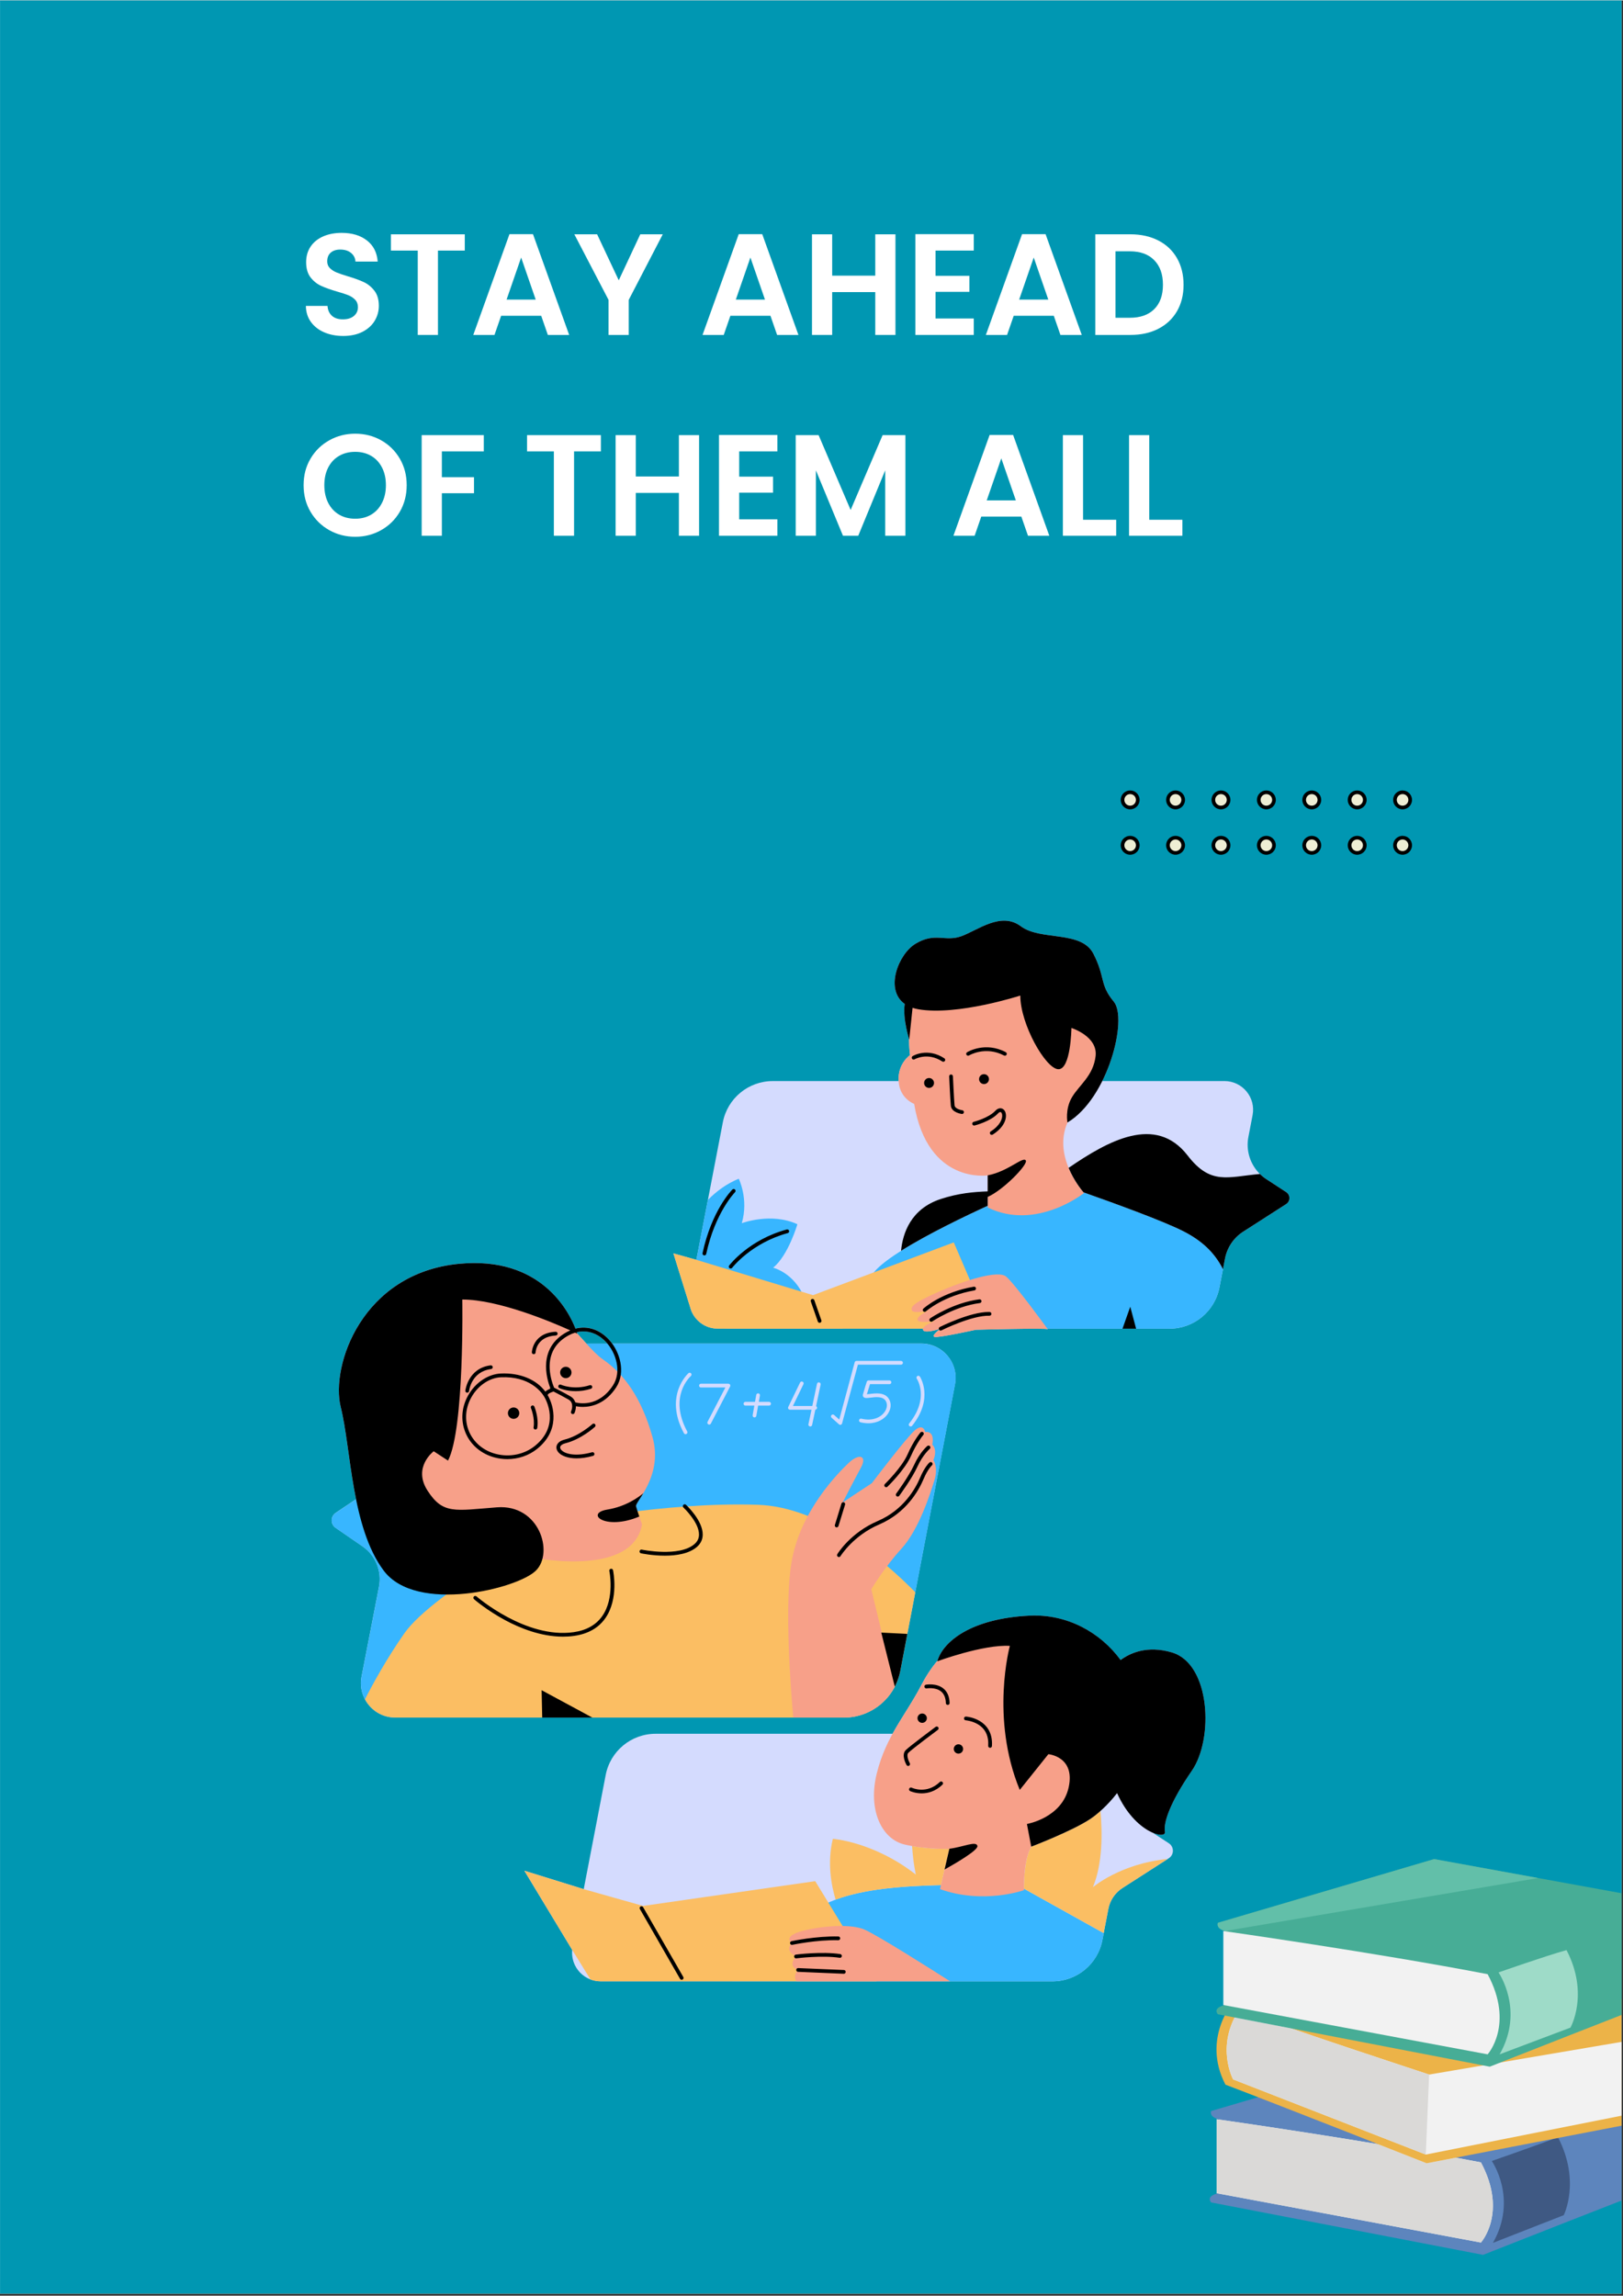 <svg xmlns="http://www.w3.org/2000/svg" xmlns:xlink="http://www.w3.org/1999/xlink" width="793" zoomAndPan="magnify" viewBox="0 0 595.5 842.25" height="1122" preserveAspectRatio="xMidYMid meet" version="1.0"><rect x="0" y="0" width="595.5" height="842.25" fill="#333333" stroke="none"/><defs><g/><clipPath id="063aff8c24"><path d="M 0.016 0 L 594.984 0 L 594.984 841.5 L 0.016 841.5 Z M 0.016 0 " clip-rule="nonzero"/></clipPath><clipPath id="c4980f839f"><path d="M 443.883 751 L 594.984 751 L 594.984 827.266 L 443.883 827.266 Z M 443.883 751 " clip-rule="nonzero"/></clipPath><clipPath id="b3a28d2615"><path d="M 446.09 717.316 L 594.984 717.316 L 594.984 793.75 L 446.09 793.75 Z M 446.09 717.316 " clip-rule="nonzero"/></clipPath><clipPath id="f6d3809b8c"><path d="M 450 737 L 594.984 737 L 594.984 791 L 450 791 Z M 450 737 " clip-rule="nonzero"/></clipPath><clipPath id="8de80534d0"><path d="M 446.09 682.039 L 594.984 682.039 L 594.984 758.473 L 446.09 758.473 Z M 446.09 682.039 " clip-rule="nonzero"/></clipPath><clipPath id="0e9798d3e0"><path d="M 121.219 337 L 473.406 337 L 473.406 727 L 121.219 727 Z M 121.219 337 " clip-rule="nonzero"/></clipPath><clipPath id="1c9ab2c04a"><path d="M 121.219 432 L 449 432 L 449 727 L 121.219 727 Z M 121.219 432 " clip-rule="nonzero"/></clipPath><clipPath id="0f7385d8bb"><path d="M 124 337 L 473.406 337 L 473.406 727 L 124 727 Z M 124 337 " clip-rule="nonzero"/></clipPath><clipPath id="fc05d46046"><path d="M 411.203 290 L 518 290 L 518 315.375 L 411.203 315.375 Z M 411.203 290 " clip-rule="nonzero"/></clipPath><clipPath id="a3484eb6d2"><path d="M 411.203 289.898 L 518.359 289.898 L 518.359 315.375 L 411.203 315.375 Z M 411.203 289.898 " clip-rule="nonzero"/></clipPath></defs><g clip-path="url(#063aff8c24)"><path fill="#ffffff" d="M 0.016 0 L 594.984 0 L 594.984 841.5 L 0.016 841.5 Z M 0.016 0 " fill-opacity="1" fill-rule="nonzero"/><path fill="#0097b2" d="M 0.016 0 L 594.984 0 L 594.984 841.5 L 0.016 841.5 Z M 0.016 0 " fill-opacity="1" fill-rule="nonzero"/></g><g clip-path="url(#c4980f839f)"><path fill="#5d85bd" d="M 444.402 774.477 L 523.754 751.094 L 614.812 767.688 C 614.812 767.688 626.906 781.262 617.969 798.418 C 597.188 806.34 544.156 827.266 544.156 827.266 L 444.402 808.035 C 444.402 808.035 442.137 805.773 447.047 804.641 C 447.047 798.043 447.047 777.492 447.047 777.492 C 447.047 777.492 443.648 776.738 444.402 774.477 " fill-opacity="1" fill-rule="nonzero"/></g><path fill="#3f5983" d="M 547.766 822.871 C 557.031 806.641 547.355 792.816 547.355 792.816 C 547.355 792.816 562.492 787.551 570.191 784.641 L 571.762 784.34 C 579.984 800.395 573.754 812.699 573.754 812.699 L 547.766 822.871 " fill-opacity="1" fill-rule="nonzero"/><path fill="#f2f2f2" d="M 446.391 777.492 L 446.391 804.641 L 543.371 822.742 C 543.371 822.742 553.258 811.805 543.371 793.328 C 502.301 785.41 446.391 777.492 446.391 777.492 " fill-opacity="1" fill-rule="nonzero"/><path fill="#dad9d7" d="M 543.371 822.742 L 446.391 804.641 L 446.391 777.492 C 446.391 777.492 474.574 781.48 505.617 786.633 C 516.012 790.719 523.449 793.652 523.449 793.652 L 534.141 791.594 C 537.277 792.168 540.367 792.75 543.371 793.328 C 546.668 799.488 547.766 804.812 547.766 809.172 C 547.766 817.883 543.371 822.742 543.371 822.742 " fill-opacity="1" fill-rule="nonzero"/><g clip-path="url(#b3a28d2615)"><path fill="#ecb348" d="M 623.199 742.09 L 543.852 717.48 L 452.789 734.074 C 452.789 734.074 440.699 747.648 449.633 764.805 C 470.418 772.727 523.449 793.652 523.449 793.652 L 623.199 774.422 C 623.199 774.422 625.469 772.156 620.555 771.027 C 620.555 764.43 620.555 744.77 620.555 744.77 C 620.555 744.77 623.957 744.352 623.199 742.09 " fill-opacity="1" fill-rule="nonzero"/></g><g clip-path="url(#f6d3809b8c)"><path fill="#f2f2f2" d="M 620.969 771.027 L 523.137 790.457 L 452.438 762.879 C 452.438 762.879 445.875 750.727 454.629 737.348 C 468.582 742.809 524.371 761.102 524.371 761.102 L 620.969 744.695 L 620.969 771.027 " fill-opacity="1" fill-rule="nonzero"/></g><path fill="#dad9d7" d="M 523.137 790.457 L 452.438 762.879 C 452.438 762.879 450.074 758.504 450.074 752.113 C 450.074 748.602 450.789 744.488 452.996 740.156 L 473.684 744.145 C 495.121 751.512 524.371 761.102 524.371 761.102 L 523.137 790.457 " fill-opacity="1" fill-rule="nonzero"/><g clip-path="url(#8de80534d0)"><path fill="#47ad96" d="M 446.867 705.414 L 526.215 682.035 L 617.277 698.629 C 617.277 698.629 629.367 712.203 620.434 729.359 C 599.652 737.277 546.617 758.207 546.617 758.207 L 446.867 738.977 C 446.867 738.977 444.598 736.711 449.512 735.582 C 449.512 728.98 449.512 708.43 449.512 708.43 C 449.512 708.43 446.109 707.676 446.867 705.414 " fill-opacity="1" fill-rule="nonzero"/></g><path fill="#ffffff" d="M 564.375 688.988 L 526.215 682.035 L 564.375 688.988 " fill-opacity="1" fill-rule="nonzero"/><path fill="#62bfa9" d="M 449.512 708.43 C 449.512 708.43 446.754 707.82 446.758 706.047 C 446.758 705.852 446.789 705.641 446.867 705.414 L 526.215 682.035 L 564.375 688.988 L 449.512 708.43 " fill-opacity="1" fill-rule="nonzero"/><path fill="#f2f2f2" d="M 448.855 708.43 L 448.855 735.582 L 545.836 753.68 C 545.836 753.68 555.723 742.746 545.836 724.27 C 504.762 716.352 448.855 708.43 448.855 708.43 " fill-opacity="1" fill-rule="nonzero"/><path fill="#9edbc8" d="M 550.227 753.68 C 559.492 737.453 549.82 723.629 549.82 723.629 C 549.82 723.629 567.332 717.48 574.781 715.434 C 583.195 731.609 576.215 743.879 576.215 743.879 L 550.227 753.68 " fill-opacity="1" fill-rule="nonzero"/><g clip-path="url(#0e9798d3e0)"><path fill="#d4dbfe" d="M 138.168 628.074 C 138.246 628.133 138.328 628.188 138.406 628.234 C 138.723 628.434 139.051 628.605 139.383 628.773 C 139.484 628.82 139.59 628.875 139.691 628.926 C 140.043 629.09 140.398 629.242 140.762 629.367 C 140.828 629.395 140.898 629.41 140.969 629.434 C 141.312 629.551 141.66 629.648 142.008 629.734 C 142.09 629.75 142.168 629.773 142.246 629.789 C 142.645 629.875 143.051 629.949 143.461 629.996 C 143.551 630.004 143.645 630.012 143.73 630.027 C 144.16 630.074 144.598 630.098 145.039 630.098 L 309.633 630.098 C 310.211 630.098 310.773 630.066 311.348 630.02 C 311.527 630.004 311.703 629.98 311.887 629.965 C 312.273 629.926 312.656 629.875 313.035 629.812 C 313.242 629.781 313.441 629.742 313.641 629.703 C 314.004 629.629 314.371 629.551 314.727 629.457 C 314.918 629.41 315.102 629.367 315.289 629.312 C 315.773 629.18 316.258 629.027 316.727 628.859 C 316.918 628.789 317.105 628.711 317.297 628.641 C 317.633 628.512 317.965 628.379 318.289 628.227 C 318.535 628.113 318.766 627.996 319.004 627.879 C 319.242 627.758 319.473 627.641 319.703 627.512 C 319.965 627.371 320.219 627.227 320.465 627.074 C 320.656 626.965 320.836 626.844 321.02 626.727 C 321.297 626.551 321.566 626.379 321.828 626.188 C 321.828 626.188 321.828 626.188 321.836 626.188 C 322.551 625.68 323.234 625.117 323.875 624.52 C 323.934 624.465 323.996 624.418 324.051 624.363 C 324.344 624.082 324.621 623.797 324.898 623.504 C 324.973 623.434 325.043 623.355 325.105 623.281 C 325.391 622.973 325.66 622.664 325.922 622.34 C 325.949 622.305 325.973 622.273 325.996 622.242 C 327.059 620.926 327.973 619.48 328.691 617.926 C 328.98 617.309 329.234 616.672 329.465 616.02 C 329.566 615.734 329.66 615.449 329.75 615.164 C 329.812 614.965 329.867 614.758 329.922 614.555 C 330.066 614.039 330.191 613.516 330.297 612.973 L 332.891 599.387 L 335.812 584.098 L 350.391 507.82 C 351.871 500.051 345.922 492.855 338.008 492.855 L 224.602 492.855 C 224.238 492.348 223.848 491.863 223.445 491.426 C 219.969 487.656 215.539 486.242 211.137 487.363 C 208.691 481.039 198.445 460.676 168.395 463.578 C 132.891 467.008 121.195 500.898 125.027 516.23 C 127.18 524.824 128.121 537.594 130.629 549.965 L 123.164 554.98 C 121.219 556.289 121.203 559.148 123.129 560.473 L 133.004 567.266 C 137.789 570.551 140.16 576.367 139.059 582.066 L 132.652 615.086 C 132.074 618.062 132.598 620.949 133.891 623.387 C 134.043 623.664 134.199 623.941 134.375 624.211 C 134.469 624.363 134.566 624.504 134.668 624.648 C 134.812 624.855 134.961 625.059 135.121 625.258 C 135.25 625.426 135.383 625.582 135.527 625.742 C 135.684 625.934 135.859 626.117 136.027 626.289 C 136.137 626.402 136.242 626.512 136.352 626.617 C 136.598 626.852 136.852 627.074 137.121 627.289 C 137.223 627.379 137.336 627.457 137.438 627.535 C 137.676 627.742 137.922 627.91 138.168 628.074 Z M 222.438 492.379 C 222.586 492.535 222.723 492.711 222.863 492.879 L 215.152 492.879 C 214.07 491.695 212.945 490.426 211.746 489.125 C 211.723 489.035 211.676 488.895 211.613 488.695 C 215.477 487.773 219.375 489.043 222.438 492.379 Z M 437.301 649.59 C 429.23 661.285 426.809 668.754 427.41 671.984 C 427.648 673.27 425.715 673.555 422.895 672.34 L 428.863 676.227 C 430.855 677.523 430.848 680.441 428.848 681.727 L 411.859 692.641 C 409.16 694.367 407.285 697.137 406.676 700.289 L 404.961 709.207 L 404.469 711.781 C 402.781 720.555 395.098 726.898 386.164 726.898 L 220.414 726.898 C 220.039 726.898 219.676 726.871 219.316 726.832 C 219.152 726.816 218.984 726.785 218.816 726.762 C 218.645 726.738 218.477 726.707 218.301 726.676 C 218.078 726.629 217.867 726.578 217.652 726.516 C 217.555 726.492 217.469 726.461 217.375 726.438 C 217.121 726.355 216.875 726.277 216.629 726.191 C 212.328 724.539 209.469 720.16 209.945 715.359 L 192.391 686.305 L 214.176 693.066 L 222.238 651.168 C 223.93 642.391 231.609 636.051 240.547 636.051 L 327.488 636.051 C 330.812 629.988 334.691 624.68 338.051 618.18 C 339.559 615.266 341.492 612.164 343.938 609.277 C 346.082 602.055 356.562 593.715 377.766 592.715 C 391.457 592.07 403.645 598.785 411.129 608.992 C 414.461 606.523 420.824 603.477 430.008 606.23 C 444.164 610.457 445.371 637.891 437.301 649.59 Z M 471.891 441.691 L 456.137 451.805 C 452.664 454.031 450.25 457.598 449.473 461.652 L 447.426 472.277 C 445.734 481.055 438.055 487.395 429.117 487.395 L 384.297 487.395 C 384.395 487.527 384.449 487.602 384.449 487.602 C 383.941 487.094 358.023 487.797 358.023 487.797 C 358.023 487.797 344.301 490.82 342.891 490.418 C 341.828 490.117 343.613 488.559 344.562 487.805 C 344.539 487.773 344.508 487.742 344.492 487.703 C 344.477 487.672 344.477 487.633 344.461 487.594 C 342.898 488.059 338.969 489.086 338.652 487.797 C 338.621 487.664 338.637 487.527 338.668 487.387 L 263.367 487.387 C 263.004 487.387 262.637 487.363 262.289 487.324 C 262.195 487.316 262.105 487.297 262.012 487.289 C 261.676 487.25 261.352 487.195 261.035 487.125 C 261.012 487.117 260.988 487.117 260.965 487.109 C 260.637 487.027 260.312 486.934 259.996 486.832 C 259.891 486.797 259.797 486.758 259.695 486.727 C 259.441 486.633 259.195 486.527 258.949 486.418 C 258.859 486.379 258.766 486.34 258.68 486.289 C 258.434 486.164 258.188 486.027 257.957 485.887 C 257.836 485.816 257.719 485.734 257.598 485.664 C 257.441 485.562 257.281 485.449 257.129 485.332 C 256.941 485.188 256.758 485.047 256.582 484.895 C 256.457 484.781 256.32 484.672 256.203 484.562 C 256.066 484.434 255.941 484.309 255.812 484.172 C 255.734 484.086 255.656 484.004 255.574 483.918 C 255.32 483.633 255.082 483.34 254.852 483.031 C 254.82 482.98 254.789 482.941 254.758 482.895 C 254.629 482.711 254.512 482.531 254.402 482.34 C 254.359 482.285 254.328 482.219 254.297 482.156 C 254.066 481.758 253.852 481.348 253.68 480.926 C 253.68 480.926 253.68 480.926 253.68 480.918 C 253.457 480.379 253.273 479.824 253.141 479.242 L 247.078 459.77 L 255.504 462.137 L 265.219 411.664 C 266.906 402.887 274.59 396.547 283.523 396.547 L 329.711 396.547 C 329.328 390.09 333.891 387.039 333.891 387.039 C 333.891 387.039 333.559 384.629 333.52 380.984 C 333.066 379.512 331.234 373.066 331.953 368.242 C 324.496 362.973 329.645 349.98 335.836 346.195 C 343.098 341.762 346.73 345.594 352.777 343.371 C 358.832 341.148 367.301 334.293 374.562 339.738 C 381.82 345.18 396.75 341.148 401.184 349.824 C 405.621 358.496 403.406 361.125 408.652 367.375 C 412.031 371.406 410.176 385.008 404.438 396.539 L 449.266 396.539 C 455.867 396.539 460.836 402.555 459.59 409.047 L 458.051 417.055 C 457.082 422.07 458.734 427.141 462.273 430.641 C 462.598 430.965 462.945 431.273 463.305 431.566 C 463.359 431.613 463.406 431.656 463.461 431.703 C 463.836 432.004 464.227 432.289 464.629 432.551 L 471.898 437.289 C 473.5 438.32 473.492 440.668 471.891 441.691 Z M 471.891 441.691 " fill-opacity="1" fill-rule="nonzero"/></g><g clip-path="url(#1c9ab2c04a)"><path fill="#38b6ff" d="M 448.719 465.578 L 447.426 472.285 C 445.734 481.062 438.055 487.402 429.117 487.402 L 309.102 487.402 C 311.094 482.473 315.141 473.523 320.641 466.723 C 328.621 456.836 368.156 439.734 368.156 439.734 L 387.926 434.027 C 387.926 434.027 422.516 445.812 433.918 451.516 C 441.102 455.105 445.711 459.605 448.719 465.578 Z M 347.578 691.543 C 325.535 691.926 307.285 693.82 296.262 702.566 C 287.824 709.258 274.492 721.516 268.699 726.898 L 386.172 726.898 C 395.105 726.898 402.789 720.555 404.477 711.781 L 404.969 709.207 L 371.91 690.781 C 371.91 690.781 369.625 691.164 347.578 691.543 Z M 263.367 487.402 L 265.488 487.402 C 283.914 485.656 295.164 476.148 295.164 476.148 C 291.461 466.871 283.668 465.023 283.668 465.023 C 289.23 460.57 292.57 449.074 292.57 449.074 C 282.93 444.621 272.168 448.699 272.168 448.699 C 274.762 439.797 271.059 432.375 271.059 432.375 C 266.582 434.219 262.844 436.996 259.734 440.16 L 253.051 474.895 C 251.797 481.387 256.766 487.402 263.367 487.402 Z M 309.625 630.113 L 145.031 630.113 C 137.113 630.113 131.152 622.895 132.66 615.117 L 139.066 582.098 C 140.168 576.398 137.797 570.59 133.012 567.297 L 123.141 560.504 C 121.211 559.18 121.227 556.312 123.172 555.012 L 142.453 542.062 C 145.676 539.895 147.906 536.539 148.645 532.73 L 153.062 509.945 C 154.984 500.043 163.656 492.887 173.742 492.887 L 338.051 492.887 C 345.961 492.887 351.914 500.082 350.43 507.852 L 330.32 612.996 C 328.422 622.934 319.734 630.113 309.625 630.113 Z M 327.043 507.074 C 327.043 506.691 326.734 506.383 326.352 506.383 L 318.688 506.383 C 318.387 506.383 318.125 506.574 318.035 506.859 C 317.996 506.988 317.02 510.02 316.617 511.535 C 316.488 512.004 316.68 512.312 316.805 512.453 C 317.258 512.969 318.043 512.875 319.359 512.715 C 321.273 512.477 323.898 512.16 324.973 513.891 C 325.695 515.066 325.52 516.652 324.52 518.031 C 323.203 519.859 320.281 521.445 316.035 520.422 C 315.672 520.336 315.297 520.555 315.211 520.93 C 315.125 521.301 315.348 521.668 315.719 521.754 C 316.75 522 317.719 522.113 318.613 522.113 C 321.988 522.113 324.391 520.555 325.637 518.836 C 326.973 516.992 327.168 514.82 326.145 513.16 C 324.613 510.684 321.352 511.082 319.203 511.344 C 318.836 511.391 318.395 511.445 318.074 511.453 C 318.41 510.289 318.949 508.574 319.211 507.75 L 326.375 507.75 C 326.734 507.766 327.043 507.453 327.043 507.074 Z M 333.691 523.145 C 333.82 523.246 333.969 523.293 334.121 523.293 C 334.32 523.293 334.52 523.207 334.66 523.039 C 342.754 512.977 337.574 505.059 337.52 504.98 C 337.305 504.66 336.883 504.582 336.566 504.797 C 336.246 505.012 336.168 505.43 336.375 505.75 C 336.566 506.035 341.016 512.938 333.59 522.184 C 333.344 522.469 333.391 522.906 333.691 523.145 Z M 253.566 503.797 C 253.32 503.512 252.887 503.48 252.598 503.734 C 252.504 503.812 243.496 511.922 250.934 525.754 C 251.059 525.984 251.289 526.121 251.535 526.121 C 251.648 526.121 251.758 526.094 251.859 526.039 C 252.195 525.859 252.32 525.445 252.141 525.113 C 245.234 512.266 253.164 505.074 253.496 504.773 C 253.789 504.52 253.82 504.082 253.566 503.797 Z M 267.859 507.93 C 267.73 507.727 267.512 507.598 267.273 507.598 L 257.188 507.598 C 256.805 507.598 256.496 507.906 256.496 508.289 C 256.496 508.668 256.805 508.98 257.188 508.98 L 266.145 508.98 L 259.605 521.59 C 259.434 521.922 259.566 522.344 259.898 522.516 C 260.004 522.57 260.105 522.598 260.219 522.598 C 260.465 522.598 260.711 522.461 260.828 522.223 L 267.891 508.605 C 267.996 508.391 267.988 508.129 267.859 507.93 Z M 282.883 514.938 C 282.883 514.559 282.57 514.246 282.191 514.246 L 278.422 514.246 L 278.828 511.93 C 278.891 511.559 278.645 511.199 278.27 511.137 C 277.898 511.074 277.539 511.32 277.477 511.691 L 277.023 514.246 L 273.508 514.246 C 273.129 514.246 272.82 514.559 272.82 514.938 C 272.82 515.32 273.129 515.629 273.508 515.629 L 276.777 515.629 L 276.16 519.16 C 276.098 519.531 276.344 519.891 276.715 519.953 C 276.754 519.961 276.793 519.961 276.836 519.961 C 277.16 519.961 277.453 519.723 277.508 519.391 L 278.168 515.621 L 282.176 515.621 C 282.57 515.629 282.883 515.32 282.883 514.938 Z M 300.57 507.105 C 300.203 507.027 299.832 507.266 299.762 507.637 L 298.047 515.762 L 290.938 515.762 L 294.793 507.773 C 294.961 507.43 294.816 507.02 294.477 506.852 C 294.133 506.684 293.723 506.828 293.555 507.168 L 289.215 516.145 C 289.109 516.359 289.125 516.605 289.254 516.812 C 289.379 517.008 289.602 517.137 289.832 517.137 L 297.746 517.137 L 296.625 522.461 C 296.547 522.836 296.785 523.199 297.156 523.277 C 297.203 523.285 297.254 523.293 297.301 523.293 C 297.617 523.293 297.902 523.07 297.977 522.746 L 299.156 517.129 C 299.516 517.105 299.801 516.812 299.801 516.445 C 299.801 516.184 299.641 515.953 299.426 515.844 L 301.102 507.914 C 301.18 507.551 300.941 507.184 300.57 507.105 Z M 308.965 522.184 L 314.781 500.605 L 330.598 500.605 C 330.98 500.605 331.289 500.297 331.289 499.918 C 331.289 499.535 330.98 499.227 330.598 499.227 L 314.258 499.227 C 313.949 499.227 313.68 499.434 313.594 499.734 L 307.934 520.746 L 306.039 519.066 C 305.75 518.812 305.324 518.836 305.07 519.121 C 304.816 519.406 304.84 519.836 305.125 520.09 L 307.848 522.508 C 307.973 522.621 308.141 522.684 308.301 522.684 C 308.363 522.684 308.434 522.676 308.496 522.652 C 308.727 522.59 308.902 522.414 308.965 522.184 Z M 308.965 522.184 " fill-opacity="1" fill-rule="nonzero"/></g><path fill="#fbbe63" d="M 299.117 690.141 L 321.598 726.898 L 220.414 726.898 C 219.07 726.898 217.809 726.637 216.637 726.191 L 209.953 715.359 L 192.398 686.305 L 214.184 693.066 L 235.973 699.219 Z M 330.32 612.996 L 335.844 584.121 C 323.664 571.766 301.27 552.789 278.016 552.02 C 243.426 550.879 205.406 558.863 205.406 558.863 C 205.406 558.863 159.031 583.953 148.383 599.16 C 141.938 608.371 136.883 617.57 133.906 623.402 C 136.004 627.344 140.145 630.105 145.039 630.105 L 309.633 630.105 C 319.734 630.113 328.422 622.934 330.32 612.996 Z M 298.316 475.102 L 255.504 462.137 L 247.078 459.77 L 253.141 479.262 L 253.68 480.934 C 255.25 484.68 258.941 487.402 263.375 487.402 L 363.555 487.402 L 349.953 455.738 Z M 334.652 677.242 C 335.059 683.504 336.035 687.719 336.035 687.719 C 320.504 675.617 305.578 674.609 305.578 674.609 C 303.434 683.426 305.07 691.852 306.602 696.934 C 316.812 693.125 330.074 691.934 345.262 691.59 L 346.578 685.871 L 348.34 678.242 C 348.34 678.234 341.969 678.539 334.652 677.242 Z M 400.996 692.352 C 404.645 683.586 404.477 672.102 403.773 664.371 C 402.383 665.602 401.082 666.609 399.988 667.34 C 393.328 671.777 378.371 677.473 378.371 677.473 C 375.742 682.078 375.672 690.656 375.695 692.895 L 404.961 709.207 L 406.676 700.289 C 407.277 697.137 409.152 694.375 411.859 692.641 L 428.426 681.996 C 411.121 683.68 400.996 692.352 400.996 692.352 Z M 400.996 692.352 " fill-opacity="1" fill-rule="nonzero"/><path fill="#f7a089" d="M 329.711 396.547 C 329.328 390.09 333.891 387.039 333.891 387.039 C 333.891 387.039 330.09 359.672 346.438 349.785 C 362.785 339.895 392.449 343.957 401.191 363.344 C 409.938 382.73 397.375 398.824 391.68 411.754 C 385.973 424.68 397.758 437.605 397.758 437.605 C 397.758 437.605 380.266 451.668 362.402 442.93 L 362.402 431.148 C 362.402 431.148 340.359 434.566 335.414 404.918 C 335.414 404.902 330.09 403.008 329.711 396.547 Z M 292.461 709.027 C 287.516 710.93 290.555 712.828 290.555 712.828 C 290.555 712.828 287.516 715.484 292.078 717.77 C 292.078 717.77 288.66 721.191 292.84 722.715 C 292.84 722.715 290.77 724.539 292.207 726.898 L 348.629 726.898 C 341.797 722.531 322.164 710.074 317.172 707.891 C 311.086 705.227 297.395 707.129 292.461 709.027 Z M 377.988 598.406 C 355.562 593.461 343.777 607.148 338.074 618.172 C 332.367 629.195 325.145 636.797 321.727 650.484 C 318.305 664.176 323.629 674.816 331.988 676.711 C 340.352 678.617 348.332 678.234 348.332 678.234 L 344.914 693.059 C 360.879 698.766 375.703 693.441 375.703 693.441 C 375.703 693.441 375.324 682.801 378.363 677.473 C 381.402 672.148 398.891 666.832 404.969 646.684 C 411.062 626.535 400.414 603.348 377.988 598.406 Z M 239.41 527.145 C 235.379 512.82 229.125 504.145 221.254 498.703 C 213.391 493.258 204.105 474.895 183.934 472.477 C 163.762 470.055 136.93 480.949 131.891 510.805 C 126.844 540.656 149.445 557.805 169.617 559.219 C 189.789 560.633 189.789 560.633 189.789 560.633 L 193.82 571.121 C 193.82 571.121 231.941 579.391 235.578 559.219 C 235.578 559.219 233.762 554.172 233.355 552.562 C 232.949 550.949 243.441 541.465 239.41 527.145 Z M 309.625 630.113 C 317.648 630.113 324.766 625.582 328.312 618.75 L 319.695 583.023 C 319.695 583.023 324.336 575.16 330.789 568.098 C 337.238 561.035 341.477 547.523 342.891 542.879 C 344.301 538.238 342.484 535.617 342.484 535.617 C 344.098 531.586 342.082 529.969 342.082 529.969 C 343.09 524.523 339.461 525.324 339.461 525.324 C 339.461 525.324 338.859 521.898 335.629 524.723 C 332.398 527.547 319.895 544.086 319.895 544.086 L 309.203 551.148 C 309.203 551.148 313.441 542.879 315.863 538.441 C 318.281 534.008 315.258 533 311.426 536.625 C 307.594 540.262 293.672 554.18 290.445 572.938 C 287.66 589.129 290.277 621.527 291.055 630.113 Z M 342.898 490.434 C 344.309 490.84 358.031 487.816 358.031 487.816 C 358.031 487.816 383.957 487.109 384.457 487.617 C 384.457 487.617 372.148 470.672 369.125 468.254 C 366.102 465.832 353.992 469.664 344.309 473.902 C 334.629 478.141 334.027 479.555 334.629 480.762 C 335.23 481.973 340.684 480.762 340.684 480.762 C 340.684 480.762 336.246 482.777 336.652 484.188 C 337.059 485.602 343.105 484.594 343.105 484.594 C 343.105 484.594 338.262 486.203 338.668 487.824 C 339.074 489.434 345.121 487.418 345.121 487.418 C 345.121 487.418 341.484 490.027 342.898 490.434 Z M 342.898 490.434 " fill-opacity="1" fill-rule="nonzero"/><g clip-path="url(#0f7385d8bb)"><path fill="#000000" d="M 190.535 518.398 C 190.535 519.547 189.598 520.484 188.449 520.484 C 187.297 520.484 186.359 519.547 186.359 518.398 C 186.359 517.246 187.297 516.312 188.449 516.312 C 189.598 516.312 190.535 517.246 190.535 518.398 Z M 306.785 560.281 C 306.848 560.305 306.918 560.312 306.98 560.312 C 307.273 560.312 307.547 560.125 307.641 559.828 L 310.062 551.965 C 310.172 551.602 309.965 551.219 309.609 551.109 C 309.25 550.996 308.863 551.203 308.75 551.562 L 306.332 559.426 C 306.219 559.781 306.426 560.172 306.785 560.281 Z M 300.07 484.781 C 300.172 485.07 300.434 485.242 300.719 485.242 C 300.793 485.242 300.871 485.227 300.949 485.203 C 301.309 485.078 301.5 484.688 301.371 484.332 L 298.785 476.941 C 298.656 476.586 298.27 476.395 297.91 476.523 C 297.555 476.648 297.363 477.039 297.492 477.395 Z M 325.145 545.586 C 325.32 545.586 325.488 545.523 325.621 545.395 C 325.883 545.141 332.004 539.188 334.25 534.086 C 336.391 529.207 338.754 526.422 338.781 526.391 C 339.027 526.105 338.992 525.668 338.707 525.422 C 338.422 525.176 337.984 525.207 337.738 525.492 C 337.637 525.613 335.223 528.453 332.996 533.531 C 330.859 538.387 324.734 544.348 324.672 544.41 C 324.398 544.672 324.391 545.109 324.652 545.379 C 324.781 545.516 324.965 545.586 325.145 545.586 Z M 195.168 515.621 C 194.82 515.77 194.652 516.168 194.805 516.516 C 194.82 516.559 196.336 520.207 195.773 523.605 C 195.711 523.977 195.965 524.332 196.336 524.398 C 196.375 524.406 196.414 524.406 196.449 524.406 C 196.781 524.406 197.066 524.168 197.121 523.832 C 197.75 520.047 196.137 516.152 196.066 515.992 C 195.922 515.637 195.52 515.469 195.168 515.621 Z M 205.52 503.473 C 205.52 504.621 206.453 505.559 207.605 505.559 C 208.754 505.559 209.691 504.621 209.691 503.473 C 209.691 502.32 208.754 501.383 207.605 501.383 C 206.453 501.383 205.52 502.32 205.52 503.473 Z M 369.039 385.938 C 361.516 381.969 355.109 385.797 354.84 385.961 C 354.516 386.16 354.414 386.582 354.609 386.906 C 354.809 387.23 355.23 387.328 355.555 387.137 C 355.609 387.098 361.555 383.551 368.395 387.16 C 368.5 387.215 368.609 387.238 368.711 387.238 C 368.957 387.238 369.195 387.105 369.324 386.875 C 369.496 386.531 369.371 386.113 369.039 385.938 Z M 196.645 576.16 C 189.988 582.82 152.668 592.094 140.773 576.16 C 128.875 560.227 128.867 531.578 125.035 516.246 C 121.203 500.918 132.898 467.023 168.402 463.594 C 198.453 460.691 208.699 481.055 211.145 487.379 C 215.539 486.258 219.977 487.672 223.453 491.441 C 227.438 495.766 229.715 503.375 226.07 508.953 C 222.152 514.969 217.094 516.105 213.844 516.105 C 212.762 516.105 211.891 515.977 211.312 515.867 C 211.312 516.828 211.066 517.73 210.793 518.344 C 210.684 518.598 210.43 518.746 210.168 518.746 C 210.074 518.746 209.977 518.73 209.891 518.691 C 209.539 518.539 209.391 518.137 209.539 517.785 C 209.598 517.66 210.867 514.699 208.621 513.414 C 206.684 512.312 204.344 511.098 203.09 510.453 C 201.637 510.945 201.223 511.32 201.137 511.406 C 201.098 511.535 201.02 511.645 200.914 511.73 C 203.43 515.984 205.406 524.852 197.082 531.508 C 194.012 533.969 190.129 535.27 186.164 535.27 C 184.656 535.27 183.141 535.078 181.641 534.699 C 176.633 533.414 172.68 530.094 170.809 525.586 C 168.855 520.898 169.379 515.621 172.242 511.098 C 174.941 506.836 179.34 504.066 183.719 503.859 C 190.742 503.535 196.758 506.004 200.105 510.512 C 200.422 510.145 201.012 509.797 201.836 509.453 C 201.82 509.344 201.836 509.227 201.883 509.113 C 200.574 505.742 197.219 494.457 208.035 488.609 C 208.43 488.395 208.836 488.203 209.238 488.027 C 202.328 484.91 182.871 476.703 169.625 476.703 C 169.625 476.703 170.434 524.309 164.379 535.809 L 159.133 532.379 C 159.133 532.379 151.27 538.23 156.914 546.902 C 162.562 555.578 166.801 554.164 182.328 552.957 C 197.852 551.758 203.305 569.512 196.645 576.16 Z M 199.684 512.367 C 198.605 510.574 194.289 504.758 183.766 505.234 C 179.832 505.414 175.855 507.945 173.395 511.836 C 170.777 515.969 170.293 520.793 172.07 525.062 C 173.785 529.168 177.395 532.199 181.98 533.371 C 187.004 534.656 192.328 533.562 196.227 530.445 C 205.613 522.922 200.32 513.43 199.684 512.367 Z M 211.008 488.863 C 210.223 489.094 209.445 489.41 208.668 489.832 C 203.828 492.449 201.477 496.52 201.684 501.941 C 201.812 505.195 202.859 507.988 203.305 509.043 C 204.406 509.598 207.098 510.977 209.277 512.23 C 210.262 512.797 210.82 513.59 211.082 514.43 C 212.121 514.723 219.523 516.469 224.902 508.219 C 228.164 503.219 226.062 496.328 222.43 492.387 C 219.363 489.051 215.469 487.781 211.605 488.703 C 211.707 489.027 211.762 489.227 211.762 489.227 C 211.762 489.227 211.5 489.094 211.008 488.863 Z M 204.898 508.305 C 204.738 508.645 204.891 509.059 205.238 509.215 C 205.383 509.281 207.73 510.336 211.262 510.336 C 212.898 510.336 214.793 510.105 216.832 509.445 C 217.191 509.328 217.391 508.945 217.277 508.582 C 217.16 508.227 216.777 508.027 216.414 508.137 C 210.508 510.043 205.859 507.988 205.812 507.961 C 205.461 507.805 205.051 507.953 204.898 508.305 Z M 339.066 397.238 C 339.066 398.238 339.875 399.055 340.883 399.055 C 341.891 399.055 342.699 398.246 342.699 397.238 C 342.699 396.238 341.891 395.422 340.883 395.422 C 339.875 395.422 339.066 396.23 339.066 397.238 Z M 362.863 395.824 C 362.863 394.824 362.055 394.008 361.047 394.008 C 360.039 394.008 359.23 394.816 359.23 395.824 C 359.23 396.824 360.039 397.645 361.047 397.645 C 362.055 397.645 362.863 396.824 362.863 395.824 Z M 207.5 529.43 C 213.254 527.992 218.086 523.605 218.285 523.422 C 218.562 523.168 218.586 522.73 218.324 522.453 C 218.07 522.176 217.637 522.152 217.359 522.414 C 217.309 522.453 212.574 526.754 207.168 528.102 C 205.574 528.5 204.543 529.309 204.238 530.379 C 203.992 531.262 204.312 532.215 205.098 533 C 206.176 534.07 208.359 534.984 211.559 534.984 C 213.277 534.984 215.301 534.723 217.605 534.07 C 217.969 533.969 218.184 533.586 218.078 533.223 C 217.977 532.855 217.594 532.641 217.23 532.746 C 211.605 534.324 207.566 533.523 206.066 532.023 C 205.812 531.777 205.414 531.277 205.566 530.746 C 205.723 530.176 206.43 529.691 207.5 529.43 Z M 342.074 484.742 C 342.152 484.688 350.324 479.172 359.523 478 C 359.895 477.949 360.164 477.609 360.117 477.227 C 360.07 476.855 359.738 476.594 359.348 476.633 C 349.809 477.848 341.637 483.371 341.297 483.609 C 340.984 483.824 340.898 484.25 341.113 484.562 C 341.246 484.758 341.461 484.863 341.684 484.863 C 341.82 484.863 341.953 484.824 342.074 484.742 Z M 328.828 547.918 C 328.605 548.219 328.668 548.656 328.973 548.879 C 329.098 548.973 329.242 549.012 329.383 549.012 C 329.59 549.012 329.805 548.918 329.938 548.734 C 330.129 548.48 334.645 542.371 336.668 537.918 C 338.59 533.691 341.105 531.523 341.129 531.5 C 341.414 531.254 341.453 530.816 341.207 530.531 C 340.961 530.246 340.531 530.207 340.238 530.453 C 340.129 530.547 337.477 532.824 335.422 537.348 C 333.445 541.672 328.875 547.855 328.828 547.918 Z M 331.953 368.242 C 331.137 373.727 333.613 381.305 333.613 381.305 L 334.828 369.66 C 335.512 369.883 336.238 370.074 337.043 370.211 C 351.363 372.629 374.363 365.164 374.363 365.164 C 374.363 375.652 383.641 391.992 388.281 392.191 C 392.922 392.391 393.121 377.059 393.121 377.059 C 393.121 377.059 402.805 380.082 401.992 387.344 C 401.184 394.602 395.938 398.031 393.32 402.477 C 390.703 406.91 391.668 411.746 391.668 411.746 C 406.559 402.855 413.898 373.629 408.652 367.375 C 403.406 361.125 405.629 358.504 401.184 349.824 C 396.75 341.148 381.82 345.18 374.562 339.738 C 367.301 334.293 358.824 341.148 352.777 343.371 C 346.723 345.594 343.098 341.762 335.836 346.195 C 329.645 349.98 324.496 362.973 331.953 368.242 Z M 357.531 473.355 C 357.902 473.293 358.156 472.934 358.094 472.562 C 358.031 472.188 357.684 471.934 357.301 472 C 345.539 474.031 339.074 479.793 338.805 480.039 C 338.527 480.293 338.5 480.727 338.754 481.004 C 338.891 481.156 339.082 481.227 339.262 481.227 C 339.43 481.227 339.59 481.172 339.723 481.055 C 339.789 480.996 346.191 475.316 357.531 473.355 Z M 352.898 408.609 C 352.93 408.609 352.953 408.617 352.984 408.617 C 353.324 408.617 353.617 408.363 353.668 408.016 C 353.715 407.641 353.445 407.293 353.07 407.246 C 353.047 407.246 350.383 406.863 350.238 405.434 C 350.039 403.461 349.645 394.867 349.637 394.777 C 349.621 394.398 349.293 394.105 348.914 394.129 C 348.531 394.145 348.238 394.469 348.262 394.84 C 348.277 395.199 348.668 403.555 348.875 405.57 C 349.121 408.109 352.746 408.586 352.898 408.609 Z M 363.508 415.016 C 363.188 415.211 363.086 415.641 363.293 415.957 C 363.418 416.164 363.648 416.285 363.871 416.285 C 364 416.285 364.125 416.25 364.238 416.18 C 368.18 413.703 369.316 410.711 369.07 408.738 C 368.934 407.656 368.379 406.863 367.578 406.609 C 366.793 406.355 365.918 406.672 365.18 407.469 C 362.73 410.109 357.301 411.492 357.246 411.508 C 356.879 411.602 356.648 411.973 356.746 412.34 C 356.84 412.711 357.215 412.926 357.578 412.84 C 357.816 412.785 363.461 411.348 366.188 408.402 C 366.547 408.023 366.91 407.84 367.156 407.918 C 367.426 408.008 367.641 408.395 367.703 408.91 C 367.895 410.387 366.902 412.871 363.508 415.016 Z M 346.121 389.453 C 346.344 389.453 346.562 389.344 346.691 389.145 C 346.898 388.828 346.809 388.398 346.492 388.191 C 340.352 384.168 335.09 387.238 334.867 387.375 C 334.543 387.574 334.438 387.992 334.629 388.32 C 334.828 388.645 335.25 388.754 335.574 388.555 C 335.621 388.531 340.312 385.797 345.738 389.352 C 345.859 389.414 345.992 389.453 346.121 389.453 Z M 376.379 425.68 C 375.371 424.066 369.926 429.711 362.402 431.141 L 362.402 437.02 C 357.277 437.211 351.738 437.676 345.238 439.797 C 334.176 443.406 331.227 452.375 330.605 458.84 C 340.566 452.559 354.617 445.859 362.402 442.305 L 362.402 439.051 C 368.086 436.574 377.289 427.133 376.379 425.68 Z M 345.113 488.094 C 345.215 488.094 345.316 488.07 345.422 488.02 C 345.531 487.965 356.625 482.449 363.047 482.648 C 363.055 482.648 363.062 482.648 363.07 482.648 C 363.441 482.648 363.746 482.355 363.762 481.98 C 363.77 481.602 363.477 481.285 363.094 481.277 C 362.969 481.27 362.848 481.27 362.723 481.27 C 355.945 481.27 345.27 486.562 344.82 486.789 C 344.477 486.957 344.344 487.371 344.508 487.711 C 344.621 487.957 344.867 488.094 345.113 488.094 Z M 430.039 606.223 C 420.848 603.469 414.484 606.516 411.16 608.984 C 403.676 598.777 391.488 592.055 377.797 592.707 C 356.414 593.715 345.93 602.191 343.906 609.449 C 343.906 609.449 360.848 603.199 370.531 603.801 C 370.531 603.801 363.27 630.227 374.164 656.652 L 384.656 643.543 C 384.656 643.543 394.543 644.352 392.121 655.645 C 389.703 666.945 376.789 669.156 376.789 669.156 L 378.379 677.473 C 378.379 677.473 393.336 671.777 399.996 667.34 C 402.629 665.586 406.391 662.34 409.875 657.824 C 416.461 672.523 428 675.016 427.426 671.984 C 426.824 668.754 429.246 661.293 437.316 649.59 C 445.371 637.891 444.164 610.457 430.039 606.223 Z M 338.359 628.613 C 337.414 628.613 336.645 629.383 336.645 630.328 C 336.645 631.273 337.414 632.043 338.359 632.043 C 339.305 632.043 340.074 631.273 340.074 630.328 C 340.074 629.383 339.305 628.613 338.359 628.613 Z M 323.352 598.922 L 328.312 618.742 L 328.711 617.941 C 329.43 616.395 329.988 614.734 330.32 612.988 L 332.914 599.402 Z M 333.812 646.836 C 333.406 646.113 332.445 643.867 333.297 643.02 C 334.652 641.66 344.016 634.68 344.113 634.613 C 344.414 634.383 344.477 633.957 344.254 633.652 C 344.023 633.352 343.598 633.289 343.293 633.512 C 342.906 633.805 333.758 640.621 332.328 642.051 C 330.598 643.781 332.406 647.137 332.621 647.508 C 332.75 647.73 332.98 647.859 333.215 647.859 C 333.328 647.859 333.445 647.828 333.551 647.773 C 333.875 647.582 333.996 647.168 333.812 646.836 Z M 345.277 620.512 C 346.398 621.426 347 622.871 347.047 624.797 C 347.055 625.172 347.367 625.465 347.738 625.465 C 347.746 625.465 347.754 625.465 347.754 625.465 C 348.137 625.457 348.43 625.141 348.422 624.758 C 348.359 622.402 347.59 620.609 346.137 619.434 C 343.59 617.371 339.898 618.02 339.738 618.043 C 339.367 618.117 339.121 618.473 339.191 618.848 C 339.262 619.219 339.629 619.465 339.992 619.402 C 340.023 619.402 343.223 618.848 345.277 620.512 Z M 338.891 542.539 C 340.406 538.934 341.922 537.555 341.938 537.547 C 342.223 537.293 342.254 536.863 342 536.578 C 341.746 536.293 341.32 536.262 341.031 536.516 C 340.961 536.578 339.281 538.078 337.629 542.008 C 335.844 546.242 331.445 553.957 322.059 557.98 C 312.086 562.25 307.41 569.836 307.219 570.152 C 307.02 570.48 307.125 570.898 307.449 571.098 C 307.562 571.16 307.688 571.203 307.809 571.203 C 308.035 571.203 308.266 571.082 308.395 570.867 C 308.441 570.797 313.027 563.344 322.598 559.242 C 332.422 555.027 337.027 546.973 338.891 542.539 Z M 353.379 641.621 C 353.379 640.676 352.609 639.906 351.668 639.906 C 350.723 639.906 349.953 640.676 349.953 641.621 C 349.953 642.566 350.723 643.336 351.668 643.336 C 352.609 643.336 353.379 642.574 353.379 641.621 Z M 359.402 631.32 C 357 629.918 354.539 629.75 354.438 629.742 C 354.055 629.695 353.73 630.004 353.707 630.383 C 353.684 630.766 353.969 631.09 354.348 631.113 C 354.371 631.113 356.578 631.273 358.715 632.512 C 361.516 634.145 362.816 636.82 362.586 640.473 C 362.562 640.852 362.848 641.176 363.23 641.199 C 363.246 641.199 363.262 641.199 363.277 641.199 C 363.633 641.199 363.934 640.922 363.957 640.559 C 364.293 635.312 361.664 632.637 359.402 631.32 Z M 411.859 487.402 L 416.855 487.402 L 414.707 479.34 Z M 344.844 653.738 C 340.016 658.375 334.738 655.938 334.52 655.832 C 334.176 655.668 333.766 655.816 333.605 656.16 C 333.438 656.5 333.582 656.914 333.922 657.07 C 333.953 657.086 335.715 657.914 338.176 657.914 C 340.391 657.914 343.176 657.246 345.793 654.73 C 346.07 654.469 346.082 654.031 345.809 653.762 C 345.547 653.484 345.113 653.469 344.844 653.738 Z M 348.34 678.234 L 346.578 685.863 C 350.691 683.562 358.938 678.742 358.633 677.227 C 358.23 675.211 353.379 677.633 348.34 678.234 Z M 309.641 722.738 L 292.863 722.031 C 292.492 722 292.164 722.309 292.148 722.691 C 292.133 723.07 292.43 723.391 292.809 723.406 L 309.586 724.113 C 309.594 724.113 309.602 724.113 309.617 724.113 C 309.98 724.113 310.281 723.824 310.297 723.453 C 310.316 723.07 310.02 722.754 309.641 722.738 Z M 171.426 510.891 C 171.777 510.891 172.07 510.629 172.109 510.281 C 172.141 509.988 172.973 503.137 180.188 502.219 C 180.559 502.168 180.832 501.828 180.781 501.449 C 180.734 501.074 180.387 500.805 180.012 500.852 C 171.703 501.914 170.754 510.059 170.742 510.137 C 170.703 510.52 170.973 510.852 171.355 510.891 C 171.379 510.883 171.402 510.891 171.426 510.891 Z M 224.109 575.504 C 223.738 575.582 223.5 575.945 223.578 576.32 C 223.602 576.414 225.625 586.191 220.992 592.832 C 218.715 596.102 215.184 598.094 210.484 598.77 C 192.918 601.277 175.012 585.785 174.832 585.637 C 174.547 585.383 174.109 585.414 173.863 585.699 C 173.609 585.984 173.641 586.422 173.926 586.668 C 174.117 586.836 178.594 590.73 185.371 594.375 C 190.742 597.262 198.465 600.41 206.559 600.41 C 207.922 600.41 209.305 600.324 210.684 600.125 C 215.77 599.395 219.621 597.215 222.117 593.621 C 227.094 586.484 225.016 576.453 224.93 576.027 C 224.84 575.652 224.477 575.414 224.109 575.504 Z M 236.047 547.785 C 234.324 549.234 229.648 552.672 222.871 553.773 C 214.469 555.141 221.977 561.633 234.57 556.328 C 234.078 554.91 233.562 553.34 233.363 552.562 C 233.211 551.973 234.523 550.324 236.047 547.785 Z M 198.945 630.113 L 217.348 630.113 L 198.727 620.059 Z M 195.836 496.766 C 196.203 496.766 196.512 496.473 196.52 496.105 C 196.527 495.867 196.82 490.273 203.938 489.91 C 204.32 489.895 204.605 489.566 204.59 489.188 C 204.574 488.805 204.266 488.52 203.867 488.535 C 195.465 488.965 195.145 495.988 195.145 496.059 C 195.129 496.441 195.43 496.75 195.812 496.766 C 195.82 496.766 195.828 496.766 195.836 496.766 Z M 235.973 699.68 C 235.785 699.352 235.363 699.234 235.039 699.426 C 234.711 699.613 234.594 700.035 234.785 700.359 L 249.52 725.977 C 249.648 726.199 249.879 726.316 250.117 726.316 C 250.234 726.316 250.344 726.285 250.457 726.23 C 250.781 726.039 250.902 725.621 250.711 725.293 Z M 251.688 552.02 C 251.41 551.766 250.973 551.781 250.719 552.062 C 250.457 552.34 250.48 552.773 250.758 553.027 C 250.812 553.086 256.535 558.441 256.473 562.988 C 256.457 564.352 255.918 565.473 254.836 566.418 C 249.25 571.305 235.617 568.512 235.48 568.48 C 235.109 568.398 234.746 568.637 234.664 569.012 C 234.586 569.383 234.824 569.75 235.195 569.828 C 235.508 569.891 239.402 570.695 243.934 570.695 C 248.109 570.695 252.812 570.012 255.734 567.457 C 257.105 566.258 257.812 564.758 257.836 563.012 C 257.918 557.855 251.941 552.258 251.688 552.02 Z M 288.684 451 C 274.891 454.73 267.836 463.84 267.543 464.23 C 267.312 464.531 267.367 464.961 267.676 465.191 C 267.805 465.285 267.945 465.332 268.09 465.332 C 268.297 465.332 268.504 465.238 268.637 465.062 C 268.707 464.977 275.699 455.938 289.039 452.328 C 289.406 452.223 289.617 451.852 289.523 451.484 C 289.43 451.121 289.047 450.906 288.684 451 Z M 308.094 718.254 C 308.465 718.312 308.816 718.059 308.879 717.676 C 308.934 717.305 308.68 716.953 308.301 716.891 C 301.625 715.875 292.379 717.031 291.984 717.09 C 291.609 717.137 291.34 717.477 291.387 717.859 C 291.438 718.207 291.73 718.461 292.07 718.461 C 292.102 718.461 292.125 718.461 292.156 718.453 C 292.254 718.438 301.609 717.27 308.094 718.254 Z M 307.578 711.805 C 307.586 711.805 307.586 711.805 307.594 711.805 C 307.965 711.805 308.266 711.512 308.281 711.137 C 308.293 710.758 307.988 710.445 307.617 710.43 C 299.355 710.238 290.5 712.137 290.414 712.16 C 290.039 712.238 289.809 712.605 289.887 712.977 C 289.961 713.297 290.246 713.516 290.562 713.516 C 290.609 713.516 290.66 713.508 290.715 713.5 C 290.785 713.484 299.508 711.613 307.578 711.805 Z M 269.684 436.344 C 269.414 436.074 268.977 436.074 268.715 436.344 C 268.406 436.652 261.113 444.09 257.773 459.684 C 257.695 460.055 257.934 460.422 258.305 460.5 C 258.352 460.508 258.398 460.516 258.449 460.516 C 258.766 460.516 259.051 460.293 259.121 459.977 C 262.375 444.805 269.621 437.391 269.691 437.32 C 269.953 437.043 269.953 436.613 269.684 436.344 Z M 471.906 437.281 L 464.637 432.543 C 463.773 431.98 462.996 431.336 462.281 430.633 C 450.371 431.703 444.227 434.82 435.75 423.848 C 424 408.633 406.438 418.562 392.09 428.387 C 394.043 433.09 396.828 436.512 397.566 437.375 C 408.676 441.297 426.371 447.73 433.918 451.508 C 441.102 455.105 445.711 459.605 448.719 465.57 L 447.426 472.277 L 449.473 461.652 C 450.25 457.598 452.664 454.031 456.137 451.805 L 471.891 441.691 C 473.492 440.668 473.5 438.32 471.906 437.281 Z M 471.906 437.281 " fill-opacity="1" fill-rule="nonzero"/></g><g clip-path="url(#fc05d46046)"><path fill="#eeeed4" d="M 417.453 293.363 C 417.453 294.902 416.207 296.148 414.668 296.148 C 413.133 296.148 411.887 294.902 411.887 293.363 C 411.887 291.824 413.133 290.578 414.668 290.578 C 416.207 290.578 417.453 291.824 417.453 293.363 Z M 431.328 290.578 C 429.789 290.578 428.543 291.824 428.543 293.363 C 428.543 294.902 429.789 296.148 431.328 296.148 C 432.867 296.148 434.113 294.902 434.113 293.363 C 434.113 291.824 432.867 290.578 431.328 290.578 Z M 447.988 290.578 C 446.449 290.578 445.203 291.824 445.203 293.363 C 445.203 294.902 446.449 296.148 447.988 296.148 C 449.523 296.148 450.773 294.902 450.773 293.363 C 450.773 291.824 449.523 290.578 447.988 290.578 Z M 464.645 290.578 C 463.109 290.578 461.863 291.824 461.863 293.363 C 461.863 294.902 463.109 296.148 464.645 296.148 C 466.184 296.148 467.43 294.902 467.43 293.363 C 467.43 291.824 466.184 290.578 464.645 290.578 Z M 481.305 290.578 C 479.766 290.578 478.52 291.824 478.52 293.363 C 478.52 294.902 479.766 296.148 481.305 296.148 C 482.844 296.148 484.09 294.902 484.09 293.363 C 484.09 291.824 482.844 290.578 481.305 290.578 Z M 497.965 290.578 C 496.426 290.578 495.18 291.824 495.18 293.363 C 495.18 294.902 496.426 296.148 497.965 296.148 C 499.504 296.148 500.75 294.902 500.75 293.363 C 500.75 291.824 499.504 290.578 497.965 290.578 Z M 514.625 290.578 C 513.086 290.578 511.84 291.824 511.84 293.363 C 511.84 294.902 513.086 296.148 514.625 296.148 C 516.16 296.148 517.406 294.902 517.406 293.363 C 517.406 291.824 516.16 290.578 514.625 290.578 Z M 414.668 307.238 C 413.133 307.238 411.887 308.484 411.887 310.023 C 411.887 311.559 413.133 312.805 414.668 312.805 C 416.207 312.805 417.453 311.559 417.453 310.023 C 417.453 308.484 416.207 307.238 414.668 307.238 Z M 414.668 307.238 C 413.133 307.238 411.887 308.484 411.887 310.023 C 411.887 311.559 413.133 312.805 414.668 312.805 C 416.207 312.805 417.453 311.559 417.453 310.023 C 417.453 308.484 416.207 307.238 414.668 307.238 Z M 414.668 323.898 C 413.133 323.898 411.887 325.145 411.887 326.68 C 411.887 328.219 413.133 329.465 414.668 329.465 C 416.207 329.465 417.453 328.219 417.453 326.68 C 417.453 325.145 416.207 323.898 414.668 323.898 Z M 414.668 340.555 C 413.133 340.555 411.887 341.801 411.887 343.34 C 411.887 344.879 413.133 346.125 414.668 346.125 C 416.207 346.125 417.453 344.879 417.453 343.34 C 417.453 341.801 416.207 340.555 414.668 340.555 Z M 414.668 357.215 C 413.133 357.215 411.887 358.461 411.887 360 C 411.887 361.535 413.133 362.785 414.668 362.785 C 416.207 362.785 417.453 361.535 417.453 360 C 417.453 358.461 416.207 357.215 414.668 357.215 Z M 414.668 373.875 C 413.133 373.875 411.887 375.121 411.887 376.66 C 411.887 378.195 413.133 379.441 414.668 379.441 C 416.207 379.441 417.453 378.195 417.453 376.66 C 417.453 375.121 416.207 373.875 414.668 373.875 Z M 414.668 390.535 C 413.133 390.535 411.887 391.781 411.887 393.316 C 411.887 394.855 413.133 396.102 414.668 396.102 C 416.207 396.102 417.453 394.855 417.453 393.316 C 417.453 391.781 416.207 390.535 414.668 390.535 Z M 431.328 307.238 C 429.789 307.238 428.543 308.484 428.543 310.023 C 428.543 311.559 429.789 312.805 431.328 312.805 C 432.867 312.805 434.113 311.559 434.113 310.023 C 434.113 308.484 432.867 307.238 431.328 307.238 Z M 431.328 307.238 C 429.789 307.238 428.543 308.484 428.543 310.023 C 428.543 311.559 429.789 312.805 431.328 312.805 C 432.867 312.805 434.113 311.559 434.113 310.023 C 434.113 308.484 432.867 307.238 431.328 307.238 Z M 431.328 323.898 C 429.789 323.898 428.543 325.145 428.543 326.68 C 428.543 328.219 429.789 329.465 431.328 329.465 C 432.867 329.465 434.113 328.219 434.113 326.68 C 434.113 325.145 432.867 323.898 431.328 323.898 Z M 431.328 340.555 C 429.789 340.555 428.543 341.801 428.543 343.34 C 428.543 344.879 429.789 346.125 431.328 346.125 C 432.867 346.125 434.113 344.879 434.113 343.34 C 434.113 341.801 432.867 340.555 431.328 340.555 Z M 431.328 357.215 C 429.789 357.215 428.543 358.461 428.543 360 C 428.543 361.535 429.789 362.785 431.328 362.785 C 432.867 362.785 434.113 361.535 434.113 360 C 434.113 358.461 432.867 357.215 431.328 357.215 Z M 431.328 373.875 C 429.789 373.875 428.543 375.121 428.543 376.66 C 428.543 378.195 429.789 379.441 431.328 379.441 C 432.867 379.441 434.113 378.195 434.113 376.66 C 434.113 375.121 432.867 373.875 431.328 373.875 Z M 431.328 390.535 C 429.789 390.535 428.543 391.781 428.543 393.316 C 428.543 394.855 429.789 396.102 431.328 396.102 C 432.867 396.102 434.113 394.855 434.113 393.316 C 434.113 391.781 432.867 390.535 431.328 390.535 Z M 447.988 307.238 C 446.449 307.238 445.203 308.484 445.203 310.023 C 445.203 311.559 446.449 312.805 447.988 312.805 C 449.523 312.805 450.773 311.559 450.773 310.023 C 450.773 308.484 449.523 307.238 447.988 307.238 Z M 447.988 307.238 C 446.449 307.238 445.203 308.484 445.203 310.023 C 445.203 311.559 446.449 312.805 447.988 312.805 C 449.523 312.805 450.773 311.559 450.773 310.023 C 450.773 308.484 449.523 307.238 447.988 307.238 Z M 447.988 323.898 C 446.449 323.898 445.203 325.145 445.203 326.68 C 445.203 328.219 446.449 329.465 447.988 329.465 C 449.523 329.465 450.773 328.219 450.773 326.68 C 450.773 325.145 449.523 323.898 447.988 323.898 Z M 447.988 340.555 C 446.449 340.555 445.203 341.801 445.203 343.34 C 445.203 344.879 446.449 346.125 447.988 346.125 C 449.523 346.125 450.773 344.879 450.773 343.34 C 450.773 341.801 449.523 340.555 447.988 340.555 Z M 447.988 357.215 C 446.449 357.215 445.203 358.461 445.203 360 C 445.203 361.535 446.449 362.785 447.988 362.785 C 449.523 362.785 450.773 361.535 450.773 360 C 450.773 358.461 449.523 357.215 447.988 357.215 Z M 447.988 373.875 C 446.449 373.875 445.203 375.121 445.203 376.66 C 445.203 378.195 446.449 379.441 447.988 379.441 C 449.523 379.441 450.773 378.195 450.773 376.66 C 450.773 375.121 449.523 373.875 447.988 373.875 Z M 447.988 390.535 C 446.449 390.535 445.203 391.781 445.203 393.316 C 445.203 394.855 446.449 396.102 447.988 396.102 C 449.523 396.102 450.773 394.855 450.773 393.316 C 450.773 391.781 449.523 390.535 447.988 390.535 Z M 464.645 307.238 C 463.109 307.238 461.863 308.484 461.863 310.023 C 461.863 311.559 463.109 312.805 464.645 312.805 C 466.184 312.805 467.43 311.559 467.43 310.023 C 467.43 308.484 466.184 307.238 464.645 307.238 Z M 464.645 307.238 C 463.109 307.238 461.863 308.484 461.863 310.023 C 461.863 311.559 463.109 312.805 464.645 312.805 C 466.184 312.805 467.43 311.559 467.43 310.023 C 467.43 308.484 466.184 307.238 464.645 307.238 Z M 464.645 323.898 C 463.109 323.898 461.863 325.145 461.863 326.68 C 461.863 328.219 463.109 329.465 464.645 329.465 C 466.184 329.465 467.43 328.219 467.43 326.68 C 467.43 325.145 466.184 323.898 464.645 323.898 Z M 464.645 340.555 C 463.109 340.555 461.863 341.801 461.863 343.34 C 461.863 344.879 463.109 346.125 464.645 346.125 C 466.184 346.125 467.43 344.879 467.43 343.34 C 467.43 341.801 466.184 340.555 464.645 340.555 Z M 464.645 357.215 C 463.109 357.215 461.863 358.461 461.863 360 C 461.863 361.535 463.109 362.785 464.645 362.785 C 466.184 362.785 467.43 361.535 467.43 360 C 467.43 358.461 466.184 357.215 464.645 357.215 Z M 464.645 373.875 C 463.109 373.875 461.863 375.121 461.863 376.66 C 461.863 378.195 463.109 379.441 464.645 379.441 C 466.184 379.441 467.43 378.195 467.43 376.66 C 467.43 375.121 466.184 373.875 464.645 373.875 Z M 464.645 390.535 C 463.109 390.535 461.863 391.781 461.863 393.316 C 461.863 394.855 463.109 396.102 464.645 396.102 C 466.184 396.102 467.43 394.855 467.43 393.316 C 467.43 391.781 466.184 390.535 464.645 390.535 Z M 481.305 307.238 C 479.766 307.238 478.52 308.484 478.52 310.023 C 478.52 311.559 479.766 312.805 481.305 312.805 C 482.844 312.805 484.09 311.559 484.09 310.023 C 484.09 308.484 482.844 307.238 481.305 307.238 Z M 481.305 307.238 C 479.766 307.238 478.52 308.484 478.52 310.023 C 478.52 311.559 479.766 312.805 481.305 312.805 C 482.844 312.805 484.09 311.559 484.09 310.023 C 484.09 308.484 482.844 307.238 481.305 307.238 Z M 481.305 323.898 C 479.766 323.898 478.52 325.145 478.52 326.68 C 478.52 328.219 479.766 329.465 481.305 329.465 C 482.844 329.465 484.09 328.219 484.09 326.68 C 484.09 325.145 482.844 323.898 481.305 323.898 Z M 481.305 340.555 C 479.766 340.555 478.52 341.801 478.52 343.34 C 478.52 344.879 479.766 346.125 481.305 346.125 C 482.844 346.125 484.09 344.879 484.09 343.34 C 484.09 341.801 482.844 340.555 481.305 340.555 Z M 481.305 357.215 C 479.766 357.215 478.52 358.461 478.52 360 C 478.52 361.535 479.766 362.785 481.305 362.785 C 482.844 362.785 484.09 361.535 484.09 360 C 484.09 358.461 482.844 357.215 481.305 357.215 Z M 481.305 373.875 C 479.766 373.875 478.52 375.121 478.52 376.66 C 478.52 378.195 479.766 379.441 481.305 379.441 C 482.844 379.441 484.09 378.195 484.09 376.66 C 484.09 375.121 482.844 373.875 481.305 373.875 Z M 481.305 390.535 C 479.766 390.535 478.52 391.781 478.52 393.316 C 478.52 394.855 479.766 396.102 481.305 396.102 C 482.844 396.102 484.09 394.855 484.09 393.316 C 484.09 391.781 482.844 390.535 481.305 390.535 Z M 514.625 307.238 C 513.086 307.238 511.84 308.484 511.84 310.023 C 511.84 311.559 513.086 312.805 514.625 312.805 C 516.16 312.805 517.406 311.559 517.406 310.023 C 517.406 308.484 516.16 307.238 514.625 307.238 Z M 514.625 307.238 C 513.086 307.238 511.84 308.484 511.84 310.023 C 511.84 311.559 513.086 312.805 514.625 312.805 C 516.16 312.805 517.406 311.559 517.406 310.023 C 517.406 308.484 516.16 307.238 514.625 307.238 Z M 514.625 323.898 C 513.086 323.898 511.84 325.145 511.84 326.68 C 511.84 328.219 513.086 329.465 514.625 329.465 C 516.16 329.465 517.406 328.219 517.406 326.68 C 517.406 325.145 516.16 323.898 514.625 323.898 Z M 514.625 340.555 C 513.086 340.555 511.84 341.801 511.84 343.34 C 511.84 344.879 513.086 346.125 514.625 346.125 C 516.16 346.125 517.406 344.879 517.406 343.34 C 517.406 341.801 516.16 340.555 514.625 340.555 Z M 514.625 357.215 C 513.086 357.215 511.84 358.461 511.84 360 C 511.84 361.535 513.086 362.785 514.625 362.785 C 516.16 362.785 517.406 361.535 517.406 360 C 517.406 358.461 516.16 357.215 514.625 357.215 Z M 514.625 373.875 C 513.086 373.875 511.84 375.121 511.84 376.66 C 511.84 378.195 513.086 379.441 514.625 379.441 C 516.16 379.441 517.406 378.195 517.406 376.66 C 517.406 375.121 516.16 373.875 514.625 373.875 Z M 514.625 390.535 C 513.086 390.535 511.84 391.781 511.84 393.316 C 511.84 394.855 513.086 396.102 514.625 396.102 C 516.16 396.102 517.406 394.855 517.406 393.316 C 517.406 391.781 516.16 390.535 514.625 390.535 Z M 497.965 307.238 C 496.426 307.238 495.18 308.484 495.18 310.023 C 495.18 311.559 496.426 312.805 497.965 312.805 C 499.5 312.805 500.75 311.559 500.75 310.023 C 500.75 308.484 499.5 307.238 497.965 307.238 Z M 497.965 307.238 C 496.426 307.238 495.18 308.484 495.18 310.023 C 495.18 311.559 496.426 312.805 497.965 312.805 C 499.5 312.805 500.75 311.559 500.75 310.023 C 500.75 308.484 499.5 307.238 497.965 307.238 Z M 497.965 323.898 C 496.426 323.898 495.18 325.145 495.18 326.68 C 495.18 328.219 496.426 329.465 497.965 329.465 C 499.5 329.465 500.75 328.219 500.75 326.68 C 500.75 325.145 499.5 323.898 497.965 323.898 Z M 497.965 340.555 C 496.426 340.555 495.18 341.801 495.18 343.34 C 495.18 344.879 496.426 346.125 497.965 346.125 C 499.5 346.125 500.75 344.879 500.75 343.34 C 500.75 341.801 499.5 340.555 497.965 340.555 Z M 497.965 357.215 C 496.426 357.215 495.18 358.461 495.18 360 C 495.18 361.535 496.426 362.785 497.965 362.785 C 499.5 362.785 500.75 361.535 500.75 360 C 500.75 358.461 499.5 357.215 497.965 357.215 Z M 497.965 373.875 C 496.426 373.875 495.18 375.121 495.18 376.66 C 495.18 378.195 496.426 379.441 497.965 379.441 C 499.5 379.441 500.75 378.195 500.75 376.66 C 500.75 375.121 499.5 373.875 497.965 373.875 Z M 497.965 390.535 C 496.426 390.535 495.18 391.781 495.18 393.316 C 495.18 394.855 496.426 396.102 497.965 396.102 C 499.5 396.102 500.75 394.855 500.75 393.316 C 500.75 391.781 499.5 390.535 497.965 390.535 Z M 497.965 390.535 " fill-opacity="1" fill-rule="nonzero"/></g><g clip-path="url(#a3484eb6d2)"><path fill="#000000" d="M 514.625 396.781 C 512.711 396.781 511.16 395.227 511.16 393.316 C 511.16 391.406 512.711 389.852 514.625 389.852 C 516.535 389.852 518.086 391.406 518.086 393.316 C 518.086 395.227 516.535 396.781 514.625 396.781 Z M 514.625 391.191 C 513.449 391.191 512.496 392.145 512.496 393.316 C 512.496 394.488 513.449 395.441 514.625 395.441 C 515.797 395.441 516.75 394.488 516.75 393.316 C 516.75 392.145 515.797 391.191 514.625 391.191 Z M 497.965 396.781 C 496.055 396.781 494.5 395.227 494.5 393.316 C 494.5 391.406 496.055 389.852 497.965 389.852 C 499.875 389.852 501.43 391.406 501.43 393.316 C 501.43 395.227 499.875 396.781 497.965 396.781 Z M 497.965 391.191 C 496.793 391.191 495.84 392.145 495.84 393.316 C 495.84 394.488 496.793 395.441 497.965 395.441 C 499.137 395.441 500.09 394.488 500.09 393.316 C 500.09 392.145 499.137 391.191 497.965 391.191 Z M 481.305 396.781 C 479.395 396.781 477.84 395.227 477.84 393.316 C 477.84 391.406 479.395 389.852 481.305 389.852 C 483.215 389.852 484.77 391.406 484.77 393.316 C 484.77 395.227 483.215 396.781 481.305 396.781 Z M 481.305 391.191 C 480.133 391.191 479.18 392.145 479.18 393.316 C 479.18 394.488 480.133 395.441 481.305 395.441 C 482.477 395.441 483.43 394.488 483.43 393.316 C 483.43 392.145 482.477 391.191 481.305 391.191 Z M 464.645 396.781 C 462.734 396.781 461.184 395.227 461.184 393.316 C 461.184 391.406 462.734 389.852 464.645 389.852 C 466.555 389.852 468.109 391.406 468.109 393.316 C 468.109 395.227 466.555 396.781 464.645 396.781 Z M 464.645 391.191 C 463.473 391.191 462.52 392.145 462.52 393.316 C 462.52 394.488 463.473 395.441 464.645 395.441 C 465.816 395.441 466.773 394.488 466.773 393.316 C 466.773 392.145 465.816 391.191 464.645 391.191 Z M 447.988 396.781 C 446.078 396.781 444.523 395.227 444.523 393.316 C 444.523 391.406 446.078 389.852 447.988 389.852 C 449.898 389.852 451.453 391.406 451.453 393.316 C 451.453 395.227 449.898 396.781 447.988 396.781 Z M 447.988 391.191 C 446.816 391.191 445.863 392.145 445.863 393.316 C 445.863 394.488 446.816 395.441 447.988 395.441 C 449.16 395.441 450.113 394.488 450.113 393.316 C 450.113 392.145 449.16 391.191 447.988 391.191 Z M 431.328 396.781 C 429.418 396.781 427.863 395.227 427.863 393.316 C 427.863 391.406 429.418 389.852 431.328 389.852 C 433.238 389.852 434.793 391.406 434.793 393.316 C 434.793 395.227 433.238 396.781 431.328 396.781 Z M 431.328 391.191 C 430.156 391.191 429.203 392.145 429.203 393.316 C 429.203 394.488 430.156 395.441 431.328 395.441 C 432.5 395.441 433.453 394.488 433.453 393.316 C 433.453 392.145 432.5 391.191 431.328 391.191 Z M 414.668 396.781 C 412.758 396.781 411.203 395.227 411.203 393.316 C 411.203 391.406 412.758 389.852 414.668 389.852 C 416.578 389.852 418.133 391.406 418.133 393.316 C 418.133 395.227 416.578 396.781 414.668 396.781 Z M 414.668 391.191 C 413.496 391.191 412.543 392.145 412.543 393.316 C 412.543 394.488 413.496 395.441 414.668 395.441 C 415.84 395.441 416.793 394.488 416.793 393.316 C 416.793 392.145 415.84 391.191 414.668 391.191 Z M 514.625 380.121 C 512.711 380.121 511.16 378.566 511.16 376.656 C 511.16 374.746 512.711 373.191 514.625 373.191 C 516.535 373.191 518.086 374.746 518.086 376.656 C 518.086 378.566 516.535 380.121 514.625 380.121 Z M 514.625 374.531 C 513.449 374.531 512.496 375.484 512.496 376.656 C 512.496 377.828 513.449 378.781 514.625 378.781 C 515.797 378.781 516.75 377.828 516.75 376.656 C 516.75 375.484 515.797 374.531 514.625 374.531 Z M 497.965 380.121 C 496.055 380.121 494.5 378.566 494.5 376.656 C 494.5 374.746 496.055 373.191 497.965 373.191 C 499.875 373.191 501.43 374.746 501.43 376.656 C 501.43 378.566 499.875 380.121 497.965 380.121 Z M 497.965 374.531 C 496.793 374.531 495.84 375.484 495.84 376.656 C 495.84 377.828 496.793 378.781 497.965 378.781 C 499.137 378.781 500.09 377.828 500.09 376.656 C 500.09 375.484 499.137 374.531 497.965 374.531 Z M 481.305 380.121 C 479.395 380.121 477.84 378.566 477.84 376.656 C 477.84 374.746 479.395 373.191 481.305 373.191 C 483.215 373.191 484.77 374.746 484.77 376.656 C 484.77 378.566 483.215 380.121 481.305 380.121 Z M 481.305 374.531 C 480.133 374.531 479.18 375.484 479.18 376.656 C 479.18 377.828 480.133 378.781 481.305 378.781 C 482.477 378.781 483.43 377.828 483.43 376.656 C 483.43 375.484 482.477 374.531 481.305 374.531 Z M 464.645 380.121 C 462.734 380.121 461.184 378.566 461.184 376.656 C 461.184 374.746 462.734 373.191 464.645 373.191 C 466.555 373.191 468.109 374.746 468.109 376.656 C 468.109 378.566 466.555 380.121 464.645 380.121 Z M 464.645 374.531 C 463.473 374.531 462.52 375.484 462.52 376.656 C 462.52 377.828 463.473 378.781 464.645 378.781 C 465.816 378.781 466.773 377.828 466.773 376.656 C 466.773 375.484 465.816 374.531 464.645 374.531 Z M 447.988 380.121 C 446.078 380.121 444.523 378.566 444.523 376.656 C 444.523 374.746 446.078 373.191 447.988 373.191 C 449.898 373.191 451.453 374.746 451.453 376.656 C 451.453 378.566 449.898 380.121 447.988 380.121 Z M 447.988 374.531 C 446.816 374.531 445.863 375.484 445.863 376.656 C 445.863 377.828 446.816 378.781 447.988 378.781 C 449.16 378.781 450.113 377.828 450.113 376.656 C 450.113 375.484 449.16 374.531 447.988 374.531 Z M 431.328 380.121 C 429.418 380.121 427.863 378.566 427.863 376.656 C 427.863 374.746 429.418 373.191 431.328 373.191 C 433.238 373.191 434.793 374.746 434.793 376.656 C 434.793 378.566 433.238 380.121 431.328 380.121 Z M 431.328 374.531 C 430.156 374.531 429.203 375.484 429.203 376.656 C 429.203 377.828 430.156 378.781 431.328 378.781 C 432.5 378.781 433.453 377.828 433.453 376.656 C 433.453 375.484 432.5 374.531 431.328 374.531 Z M 414.668 380.121 C 412.758 380.121 411.203 378.566 411.203 376.656 C 411.203 374.746 412.758 373.191 414.668 373.191 C 416.578 373.191 418.133 374.746 418.133 376.656 C 418.133 378.566 416.578 380.121 414.668 380.121 Z M 414.668 374.531 C 413.496 374.531 412.543 375.484 412.543 376.656 C 412.543 377.828 413.496 378.781 414.668 378.781 C 415.84 378.781 416.793 377.828 416.793 376.656 C 416.793 375.484 415.84 374.531 414.668 374.531 Z M 514.625 363.465 C 512.711 363.465 511.16 361.91 511.16 360 C 511.16 358.09 512.711 356.535 514.625 356.535 C 516.535 356.535 518.086 358.09 518.086 360 C 518.086 361.91 516.535 363.465 514.625 363.465 Z M 514.625 357.875 C 513.449 357.875 512.496 358.828 512.496 360 C 512.496 361.172 513.449 362.125 514.625 362.125 C 515.797 362.125 516.75 361.172 516.75 360 C 516.75 358.828 515.797 357.875 514.625 357.875 Z M 497.965 363.465 C 496.055 363.465 494.5 361.91 494.5 360 C 494.5 358.09 496.055 356.535 497.965 356.535 C 499.875 356.535 501.43 358.09 501.43 360 C 501.43 361.91 499.875 363.465 497.965 363.465 Z M 497.965 357.875 C 496.793 357.875 495.84 358.828 495.84 360 C 495.84 361.172 496.793 362.125 497.965 362.125 C 499.137 362.125 500.09 361.172 500.09 360 C 500.09 358.828 499.137 357.875 497.965 357.875 Z M 481.305 363.465 C 479.395 363.465 477.84 361.91 477.84 360 C 477.84 358.09 479.395 356.535 481.305 356.535 C 483.215 356.535 484.77 358.09 484.77 360 C 484.77 361.91 483.215 363.465 481.305 363.465 Z M 481.305 357.875 C 480.133 357.875 479.18 358.828 479.18 360 C 479.18 361.172 480.133 362.125 481.305 362.125 C 482.477 362.125 483.43 361.172 483.43 360 C 483.43 358.828 482.477 357.875 481.305 357.875 Z M 464.645 363.465 C 462.734 363.465 461.184 361.91 461.184 360 C 461.184 358.09 462.734 356.535 464.645 356.535 C 466.555 356.535 468.109 358.09 468.109 360 C 468.109 361.91 466.555 363.465 464.645 363.465 Z M 464.645 357.875 C 463.473 357.875 462.52 358.828 462.52 360 C 462.52 361.172 463.473 362.125 464.645 362.125 C 465.816 362.125 466.773 361.172 466.773 360 C 466.773 358.828 465.816 357.875 464.645 357.875 Z M 447.988 363.465 C 446.078 363.465 444.523 361.91 444.523 360 C 444.523 358.09 446.078 356.535 447.988 356.535 C 449.898 356.535 451.453 358.09 451.453 360 C 451.453 361.91 449.898 363.465 447.988 363.465 Z M 447.988 357.875 C 446.816 357.875 445.863 358.828 445.863 360 C 445.863 361.172 446.816 362.125 447.988 362.125 C 449.16 362.125 450.113 361.172 450.113 360 C 450.113 358.828 449.16 357.875 447.988 357.875 Z M 431.328 363.465 C 429.418 363.465 427.863 361.91 427.863 360 C 427.863 358.09 429.418 356.535 431.328 356.535 C 433.238 356.535 434.793 358.09 434.793 360 C 434.793 361.91 433.238 363.465 431.328 363.465 Z M 431.328 357.875 C 430.156 357.875 429.203 358.828 429.203 360 C 429.203 361.172 430.156 362.125 431.328 362.125 C 432.5 362.125 433.453 361.172 433.453 360 C 433.453 358.828 432.5 357.875 431.328 357.875 Z M 414.668 363.465 C 412.758 363.465 411.203 361.91 411.203 360 C 411.203 358.09 412.758 356.535 414.668 356.535 C 416.578 356.535 418.133 358.09 418.133 360 C 418.133 361.91 416.578 363.465 414.668 363.465 Z M 414.668 357.875 C 413.496 357.875 412.543 358.828 412.543 360 C 412.543 361.172 413.496 362.125 414.668 362.125 C 415.84 362.125 416.793 361.172 416.793 360 C 416.793 358.828 415.84 357.875 414.668 357.875 Z M 514.625 346.805 C 512.711 346.805 511.16 345.25 511.16 343.34 C 511.16 341.43 512.711 339.875 514.625 339.875 C 516.535 339.875 518.086 341.43 518.086 343.34 C 518.086 345.25 516.535 346.805 514.625 346.805 Z M 514.625 341.215 C 513.449 341.215 512.496 342.168 512.496 343.34 C 512.496 344.512 513.449 345.465 514.625 345.465 C 515.797 345.465 516.75 344.512 516.75 343.34 C 516.75 342.168 515.797 341.215 514.625 341.215 Z M 497.965 346.805 C 496.055 346.805 494.5 345.25 494.5 343.34 C 494.5 341.43 496.055 339.875 497.965 339.875 C 499.875 339.875 501.43 341.43 501.43 343.34 C 501.43 345.25 499.875 346.805 497.965 346.805 Z M 497.965 341.215 C 496.793 341.215 495.84 342.168 495.84 343.34 C 495.84 344.512 496.793 345.465 497.965 345.465 C 499.137 345.465 500.09 344.512 500.09 343.34 C 500.09 342.168 499.137 341.215 497.965 341.215 Z M 481.305 346.805 C 479.395 346.805 477.84 345.25 477.84 343.34 C 477.84 341.43 479.395 339.875 481.305 339.875 C 483.215 339.875 484.77 341.43 484.77 343.34 C 484.77 345.25 483.215 346.805 481.305 346.805 Z M 481.305 341.215 C 480.133 341.215 479.18 342.168 479.18 343.34 C 479.18 344.512 480.133 345.465 481.305 345.465 C 482.477 345.465 483.43 344.512 483.43 343.34 C 483.43 342.168 482.477 341.215 481.305 341.215 Z M 464.645 346.805 C 462.734 346.805 461.184 345.25 461.184 343.34 C 461.184 341.43 462.734 339.875 464.645 339.875 C 466.555 339.875 468.109 341.43 468.109 343.34 C 468.109 345.25 466.555 346.805 464.645 346.805 Z M 464.645 341.215 C 463.473 341.215 462.52 342.168 462.52 343.34 C 462.52 344.512 463.473 345.465 464.645 345.465 C 465.816 345.465 466.773 344.512 466.773 343.34 C 466.773 342.168 465.816 341.215 464.645 341.215 Z M 447.988 346.805 C 446.078 346.805 444.523 345.25 444.523 343.34 C 444.523 341.43 446.078 339.875 447.988 339.875 C 449.898 339.875 451.453 341.43 451.453 343.34 C 451.453 345.25 449.898 346.805 447.988 346.805 Z M 447.988 341.215 C 446.816 341.215 445.863 342.168 445.863 343.34 C 445.863 344.512 446.816 345.465 447.988 345.465 C 449.16 345.465 450.113 344.512 450.113 343.34 C 450.113 342.168 449.16 341.215 447.988 341.215 Z M 431.328 346.805 C 429.418 346.805 427.863 345.25 427.863 343.34 C 427.863 341.43 429.418 339.875 431.328 339.875 C 433.238 339.875 434.793 341.43 434.793 343.34 C 434.793 345.25 433.238 346.805 431.328 346.805 Z M 431.328 341.215 C 430.156 341.215 429.203 342.168 429.203 343.34 C 429.203 344.512 430.156 345.465 431.328 345.465 C 432.5 345.465 433.453 344.512 433.453 343.34 C 433.453 342.168 432.5 341.215 431.328 341.215 Z M 414.668 346.805 C 412.758 346.805 411.203 345.25 411.203 343.34 C 411.203 341.43 412.758 339.875 414.668 339.875 C 416.578 339.875 418.133 341.43 418.133 343.34 C 418.133 345.25 416.578 346.805 414.668 346.805 Z M 414.668 341.215 C 413.496 341.215 412.543 342.168 412.543 343.34 C 412.543 344.512 413.496 345.465 414.668 345.465 C 415.84 345.465 416.793 344.512 416.793 343.34 C 416.793 342.168 415.84 341.215 414.668 341.215 Z M 514.625 330.145 C 512.711 330.145 511.16 328.59 511.16 326.68 C 511.16 324.77 512.711 323.215 514.625 323.215 C 516.535 323.215 518.086 324.77 518.086 326.68 C 518.086 328.59 516.535 330.145 514.625 330.145 Z M 514.625 324.555 C 513.449 324.555 512.496 325.508 512.496 326.68 C 512.496 327.852 513.449 328.805 514.625 328.805 C 515.797 328.805 516.75 327.852 516.75 326.68 C 516.75 325.508 515.797 324.555 514.625 324.555 Z M 497.965 330.145 C 496.055 330.145 494.5 328.59 494.5 326.68 C 494.5 324.77 496.055 323.215 497.965 323.215 C 499.875 323.215 501.43 324.77 501.43 326.68 C 501.43 328.59 499.875 330.145 497.965 330.145 Z M 497.965 324.555 C 496.793 324.555 495.84 325.508 495.84 326.68 C 495.84 327.852 496.793 328.805 497.965 328.805 C 499.137 328.805 500.09 327.852 500.09 326.68 C 500.09 325.508 499.137 324.555 497.965 324.555 Z M 481.305 330.145 C 479.395 330.145 477.84 328.59 477.84 326.68 C 477.84 324.77 479.395 323.215 481.305 323.215 C 483.215 323.215 484.77 324.77 484.77 326.68 C 484.77 328.59 483.215 330.145 481.305 330.145 Z M 481.305 324.555 C 480.133 324.555 479.18 325.508 479.18 326.68 C 479.18 327.852 480.133 328.805 481.305 328.805 C 482.477 328.805 483.43 327.852 483.43 326.68 C 483.43 325.508 482.477 324.555 481.305 324.555 Z M 464.645 330.145 C 462.734 330.145 461.184 328.59 461.184 326.68 C 461.184 324.77 462.734 323.215 464.645 323.215 C 466.555 323.215 468.109 324.77 468.109 326.68 C 468.109 328.59 466.555 330.145 464.645 330.145 Z M 464.645 324.555 C 463.473 324.555 462.52 325.508 462.52 326.68 C 462.52 327.852 463.473 328.805 464.645 328.805 C 465.816 328.805 466.773 327.852 466.773 326.68 C 466.773 325.508 465.816 324.555 464.645 324.555 Z M 447.988 330.145 C 446.078 330.145 444.523 328.59 444.523 326.68 C 444.523 324.77 446.078 323.215 447.988 323.215 C 449.898 323.215 451.453 324.77 451.453 326.68 C 451.453 328.59 449.898 330.145 447.988 330.145 Z M 447.988 324.555 C 446.816 324.555 445.863 325.508 445.863 326.68 C 445.863 327.852 446.816 328.805 447.988 328.805 C 449.16 328.805 450.113 327.852 450.113 326.68 C 450.113 325.508 449.16 324.555 447.988 324.555 Z M 431.328 330.145 C 429.418 330.145 427.863 328.59 427.863 326.68 C 427.863 324.77 429.418 323.215 431.328 323.215 C 433.238 323.215 434.793 324.77 434.793 326.68 C 434.793 328.59 433.238 330.145 431.328 330.145 Z M 431.328 324.555 C 430.156 324.555 429.203 325.508 429.203 326.68 C 429.203 327.852 430.156 328.805 431.328 328.805 C 432.5 328.805 433.453 327.852 433.453 326.68 C 433.453 325.508 432.5 324.555 431.328 324.555 Z M 414.668 330.145 C 412.758 330.145 411.203 328.59 411.203 326.68 C 411.203 324.77 412.758 323.215 414.668 323.215 C 416.578 323.215 418.133 324.77 418.133 326.68 C 418.133 328.59 416.578 330.145 414.668 330.145 Z M 414.668 324.555 C 413.496 324.555 412.543 325.508 412.543 326.68 C 412.543 327.852 413.496 328.805 414.668 328.805 C 415.84 328.805 416.793 327.852 416.793 326.68 C 416.793 325.508 415.84 324.555 414.668 324.555 Z M 514.625 313.484 C 512.711 313.484 511.16 311.934 511.16 310.023 C 511.16 308.113 512.711 306.559 514.625 306.559 C 516.535 306.559 518.086 308.113 518.086 310.023 C 518.086 311.934 516.535 313.484 514.625 313.484 Z M 514.625 307.895 C 513.449 307.895 512.496 308.852 512.496 310.023 C 512.496 311.195 513.449 312.148 514.625 312.148 C 515.797 312.148 516.75 311.195 516.75 310.023 C 516.75 308.852 515.797 307.895 514.625 307.895 Z M 497.965 313.488 C 496.055 313.488 494.5 311.934 494.5 310.023 C 494.5 308.113 496.055 306.559 497.965 306.559 C 499.875 306.559 501.43 308.113 501.43 310.023 C 501.43 311.934 499.875 313.488 497.965 313.488 Z M 497.965 307.895 C 496.793 307.895 495.84 308.852 495.84 310.023 C 495.84 311.195 496.793 312.148 497.965 312.148 C 499.137 312.148 500.09 311.195 500.09 310.023 C 500.09 308.852 499.137 307.895 497.965 307.895 Z M 481.305 313.488 C 479.395 313.488 477.84 311.934 477.84 310.023 C 477.84 308.113 479.395 306.559 481.305 306.559 C 483.215 306.559 484.77 308.113 484.77 310.023 C 484.77 311.934 483.215 313.488 481.305 313.488 Z M 481.305 307.895 C 480.133 307.895 479.18 308.852 479.18 310.023 C 479.18 311.195 480.133 312.148 481.305 312.148 C 482.477 312.148 483.43 311.195 483.43 310.023 C 483.43 308.852 482.477 307.895 481.305 307.895 Z M 464.645 313.488 C 462.734 313.488 461.184 311.934 461.184 310.023 C 461.184 308.113 462.734 306.559 464.645 306.559 C 466.555 306.559 468.109 308.113 468.109 310.023 C 468.109 311.934 466.555 313.488 464.645 313.488 Z M 464.645 307.895 C 463.473 307.895 462.52 308.852 462.52 310.023 C 462.52 311.195 463.473 312.148 464.645 312.148 C 465.816 312.148 466.773 311.195 466.773 310.023 C 466.773 308.852 465.816 307.895 464.645 307.895 Z M 447.988 313.488 C 446.078 313.488 444.523 311.934 444.523 310.023 C 444.523 308.113 446.078 306.559 447.988 306.559 C 449.898 306.559 451.453 308.113 451.453 310.023 C 451.453 311.934 449.898 313.488 447.988 313.488 Z M 447.988 307.895 C 446.816 307.895 445.863 308.852 445.863 310.023 C 445.863 311.195 446.816 312.148 447.988 312.148 C 449.16 312.148 450.113 311.195 450.113 310.023 C 450.113 308.852 449.16 307.895 447.988 307.895 Z M 431.328 313.484 C 429.418 313.484 427.863 311.934 427.863 310.023 C 427.863 308.113 429.418 306.559 431.328 306.559 C 433.238 306.559 434.793 308.113 434.793 310.023 C 434.793 311.934 433.238 313.484 431.328 313.484 Z M 431.328 307.895 C 430.156 307.895 429.203 308.852 429.203 310.023 C 429.203 311.195 430.156 312.148 431.328 312.148 C 432.5 312.148 433.453 311.195 433.453 310.023 C 433.453 308.852 432.5 307.895 431.328 307.895 Z M 414.668 313.488 C 412.758 313.488 411.203 311.934 411.203 310.023 C 411.203 308.113 412.758 306.559 414.668 306.559 C 416.578 306.559 418.133 308.113 418.133 310.023 C 418.133 311.934 416.578 313.488 414.668 313.488 Z M 414.668 307.895 C 413.496 307.895 412.543 308.852 412.543 310.023 C 412.543 311.195 413.496 312.148 414.668 312.148 C 415.84 312.148 416.793 311.195 416.793 310.023 C 416.793 308.852 415.84 307.895 414.668 307.895 Z M 514.625 296.828 C 512.711 296.828 511.16 295.273 511.16 293.363 C 511.16 291.453 512.711 289.898 514.625 289.898 C 516.535 289.898 518.086 291.453 518.086 293.363 C 518.086 295.273 516.535 296.828 514.625 296.828 Z M 514.625 291.238 C 513.449 291.238 512.496 292.191 512.496 293.363 C 512.496 294.535 513.449 295.488 514.625 295.488 C 515.797 295.488 516.75 294.535 516.75 293.363 C 516.75 292.191 515.797 291.238 514.625 291.238 Z M 497.965 296.828 C 496.055 296.828 494.5 295.273 494.5 293.363 C 494.5 291.453 496.055 289.898 497.965 289.898 C 499.875 289.898 501.43 291.453 501.43 293.363 C 501.43 295.273 499.875 296.828 497.965 296.828 Z M 497.965 291.238 C 496.793 291.238 495.84 292.191 495.84 293.363 C 495.84 294.535 496.793 295.488 497.965 295.488 C 499.137 295.488 500.09 294.535 500.09 293.363 C 500.09 292.191 499.137 291.238 497.965 291.238 Z M 481.305 296.828 C 479.395 296.828 477.84 295.273 477.84 293.363 C 477.84 291.453 479.395 289.898 481.305 289.898 C 483.215 289.898 484.77 291.453 484.77 293.363 C 484.77 295.273 483.215 296.828 481.305 296.828 Z M 481.305 291.238 C 480.133 291.238 479.18 292.191 479.18 293.363 C 479.18 294.535 480.133 295.488 481.305 295.488 C 482.477 295.488 483.43 294.535 483.43 293.363 C 483.43 292.191 482.477 291.238 481.305 291.238 Z M 464.645 296.828 C 462.734 296.828 461.184 295.273 461.184 293.363 C 461.184 291.453 462.734 289.898 464.645 289.898 C 466.555 289.898 468.109 291.453 468.109 293.363 C 468.109 295.273 466.555 296.828 464.645 296.828 Z M 464.645 291.238 C 463.473 291.238 462.52 292.191 462.52 293.363 C 462.52 294.535 463.473 295.488 464.645 295.488 C 465.816 295.488 466.773 294.535 466.773 293.363 C 466.773 292.191 465.816 291.238 464.645 291.238 Z M 447.988 296.828 C 446.078 296.828 444.523 295.273 444.523 293.363 C 444.523 291.453 446.078 289.898 447.988 289.898 C 449.898 289.898 451.453 291.453 451.453 293.363 C 451.453 295.273 449.898 296.828 447.988 296.828 Z M 447.988 291.238 C 446.816 291.238 445.863 292.191 445.863 293.363 C 445.863 294.535 446.816 295.488 447.988 295.488 C 449.16 295.488 450.113 294.535 450.113 293.363 C 450.113 292.191 449.16 291.238 447.988 291.238 Z M 431.328 296.828 C 429.418 296.828 427.863 295.273 427.863 293.363 C 427.863 291.453 429.418 289.898 431.328 289.898 C 433.238 289.898 434.793 291.453 434.793 293.363 C 434.793 295.273 433.238 296.828 431.328 296.828 Z M 431.328 291.238 C 430.156 291.238 429.203 292.191 429.203 293.363 C 429.203 294.535 430.156 295.488 431.328 295.488 C 432.5 295.488 433.453 294.535 433.453 293.363 C 433.453 292.191 432.5 291.238 431.328 291.238 Z M 414.668 296.828 C 412.758 296.828 411.203 295.273 411.203 293.363 C 411.203 291.453 412.758 289.898 414.668 289.898 C 416.578 289.898 418.133 291.453 418.133 293.363 C 418.133 295.273 416.578 296.828 414.668 296.828 Z M 414.668 291.238 C 413.496 291.238 412.543 292.191 412.543 293.363 C 412.543 294.535 413.496 295.488 414.668 295.488 C 415.84 295.488 416.793 294.535 416.793 293.363 C 416.793 292.191 415.84 291.238 414.668 291.238 Z M 414.668 291.238 " fill-opacity="1" fill-rule="nonzero"/></g><g fill="#ffffff" fill-opacity="1"><g transform="translate(109.532, 122.748)"><g><path d="M 16.406 0.375 C 13.82 0.375 11.5 -0.066 9.438 -0.953 C 7.375 -1.836 5.742 -3.109 4.547 -4.766 C 3.348 -6.422 2.734 -8.379 2.703 -10.641 L 10.641 -10.641 C 10.742 -9.117 11.281 -7.914 12.25 -7.031 C 13.219 -6.156 14.551 -5.719 16.25 -5.719 C 17.969 -5.719 19.32 -6.129 20.312 -6.953 C 21.301 -7.785 21.797 -8.867 21.797 -10.203 C 21.797 -11.297 21.457 -12.195 20.781 -12.906 C 20.113 -13.613 19.273 -14.172 18.266 -14.578 C 17.266 -14.984 15.883 -15.43 14.125 -15.922 C 11.727 -16.629 9.781 -17.328 8.281 -18.016 C 6.781 -18.703 5.488 -19.738 4.406 -21.125 C 3.332 -22.52 2.797 -24.383 2.797 -26.719 C 2.797 -28.906 3.344 -30.805 4.438 -32.422 C 5.531 -34.047 7.066 -35.289 9.047 -36.156 C 11.023 -37.02 13.281 -37.453 15.812 -37.453 C 19.625 -37.453 22.719 -36.523 25.094 -34.672 C 27.477 -32.828 28.797 -30.242 29.047 -26.922 L 20.891 -26.922 C 20.828 -28.191 20.289 -29.242 19.281 -30.078 C 18.281 -30.91 16.953 -31.328 15.297 -31.328 C 13.848 -31.328 12.691 -30.953 11.828 -30.203 C 10.961 -29.461 10.531 -28.391 10.531 -26.984 C 10.531 -25.992 10.852 -25.172 11.5 -24.516 C 12.156 -23.867 12.969 -23.344 13.938 -22.938 C 14.906 -22.531 16.273 -22.062 18.047 -21.531 C 20.441 -20.82 22.395 -20.113 23.906 -19.406 C 25.426 -18.707 26.734 -17.648 27.828 -16.234 C 28.922 -14.828 29.469 -12.977 29.469 -10.688 C 29.469 -8.707 28.957 -6.867 27.938 -5.172 C 26.914 -3.484 25.414 -2.133 23.438 -1.125 C 21.457 -0.125 19.113 0.375 16.406 0.375 Z M 16.406 0.375 "/></g></g></g><g fill="#ffffff" fill-opacity="1"><g transform="translate(141.75, 122.748)"><g><path d="M 28.781 -36.922 L 28.781 -30.953 L 18.938 -30.953 L 18.938 0 L 11.531 0 L 11.531 -30.953 L 1.688 -30.953 L 1.688 -36.922 Z M 28.781 -36.922 "/></g></g></g><g fill="#ffffff" fill-opacity="1"><g transform="translate(172.276, 122.748)"><g><path d="M 26.297 -7.031 L 11.594 -7.031 L 9.156 0 L 1.375 0 L 14.656 -36.984 L 23.281 -36.984 L 36.562 0 L 28.734 0 Z M 24.281 -12.969 L 18.938 -28.406 L 13.594 -12.969 Z M 24.281 -12.969 "/></g></g></g><g fill="#ffffff" fill-opacity="1"><g transform="translate(210.156, 122.748)"><g><path d="M 33.016 -36.922 L 20.531 -12.859 L 20.531 0 L 13.125 0 L 13.125 -12.859 L 0.578 -36.922 L 8.938 -36.922 L 16.875 -20.047 L 24.766 -36.922 Z M 33.016 -36.922 "/></g></g></g><g fill="#ffffff" fill-opacity="1"><g transform="translate(243.803, 122.748)"><g/></g></g><g fill="#ffffff" fill-opacity="1"><g transform="translate(256.394, 122.748)"><g><path d="M 26.297 -7.031 L 11.594 -7.031 L 9.156 0 L 1.375 0 L 14.656 -36.984 L 23.281 -36.984 L 36.562 0 L 28.734 0 Z M 24.281 -12.969 L 18.938 -28.406 L 13.594 -12.969 Z M 24.281 -12.969 "/></g></g></g><g fill="#ffffff" fill-opacity="1"><g transform="translate(294.274, 122.748)"><g><path d="M 34.281 -36.922 L 34.281 0 L 26.875 0 L 26.875 -15.719 L 11.062 -15.719 L 11.062 0 L 3.656 0 L 3.656 -36.922 L 11.062 -36.922 L 11.062 -21.75 L 26.875 -21.75 L 26.875 -36.922 Z M 34.281 -36.922 "/></g></g></g><g fill="#ffffff" fill-opacity="1"><g transform="translate(332.206, 122.748)"><g><path d="M 11.062 -30.953 L 11.062 -21.688 L 23.484 -21.688 L 23.484 -15.812 L 11.062 -15.812 L 11.062 -6.031 L 25.078 -6.031 L 25.078 0 L 3.656 0 L 3.656 -36.984 L 25.078 -36.984 L 25.078 -30.953 Z M 11.062 -30.953 "/></g></g></g><g fill="#ffffff" fill-opacity="1"><g transform="translate(360.352, 122.748)"><g><path d="M 26.297 -7.031 L 11.594 -7.031 L 9.156 0 L 1.375 0 L 14.656 -36.984 L 23.281 -36.984 L 36.562 0 L 28.734 0 Z M 24.281 -12.969 L 18.938 -28.406 L 13.594 -12.969 Z M 24.281 -12.969 "/></g></g></g><g fill="#ffffff" fill-opacity="1"><g transform="translate(398.231, 122.748)"><g><path d="M 16.562 -36.922 C 20.438 -36.922 23.848 -36.16 26.797 -34.641 C 29.742 -33.129 32.02 -30.973 33.625 -28.172 C 35.227 -25.367 36.031 -22.113 36.031 -18.406 C 36.031 -14.707 35.227 -11.473 33.625 -8.703 C 32.02 -5.93 29.742 -3.785 26.797 -2.266 C 23.848 -0.754 20.438 0 16.562 0 L 3.656 0 L 3.656 -36.922 Z M 16.297 -6.297 C 20.172 -6.297 23.164 -7.352 25.281 -9.469 C 27.406 -11.582 28.469 -14.562 28.469 -18.406 C 28.469 -22.25 27.406 -25.254 25.281 -27.422 C 23.164 -29.598 20.172 -30.688 16.297 -30.688 L 11.062 -30.688 L 11.062 -6.297 Z M 16.297 -6.297 "/></g></g></g><g fill="#ffffff" fill-opacity="1"><g transform="translate(109.532, 196.441)"><g><path d="M 20.797 0.375 C 17.336 0.375 14.16 -0.438 11.266 -2.062 C 8.379 -3.688 6.086 -5.938 4.391 -8.812 C 2.703 -11.688 1.859 -14.938 1.859 -18.562 C 1.859 -22.164 2.703 -25.406 4.391 -28.281 C 6.086 -31.156 8.379 -33.398 11.266 -35.016 C 14.16 -36.641 17.336 -37.453 20.797 -37.453 C 24.285 -37.453 27.469 -36.641 30.344 -35.016 C 33.219 -33.398 35.492 -31.156 37.172 -28.281 C 38.848 -25.406 39.688 -22.164 39.688 -18.562 C 39.688 -14.938 38.848 -11.688 37.172 -8.812 C 35.492 -5.938 33.207 -3.688 30.312 -2.062 C 27.426 -0.438 24.254 0.375 20.797 0.375 Z M 20.797 -6.25 C 23.016 -6.25 24.969 -6.75 26.656 -7.75 C 28.352 -8.758 29.676 -10.195 30.625 -12.062 C 31.582 -13.926 32.062 -16.094 32.062 -18.562 C 32.062 -21.039 31.582 -23.203 30.625 -25.047 C 29.676 -26.898 28.352 -28.32 26.656 -29.312 C 24.969 -30.301 23.016 -30.797 20.797 -30.797 C 18.566 -30.797 16.598 -30.301 14.891 -29.312 C 13.18 -28.32 11.848 -26.898 10.891 -25.047 C 9.941 -23.203 9.469 -21.039 9.469 -18.562 C 9.469 -16.094 9.941 -13.926 10.891 -12.062 C 11.848 -10.195 13.18 -8.758 14.891 -7.75 C 16.598 -6.75 18.566 -6.25 20.797 -6.25 Z M 20.797 -6.25 "/></g></g></g><g fill="#ffffff" fill-opacity="1"><g transform="translate(151.062, 196.441)"><g><path d="M 26.453 -36.922 L 26.453 -30.953 L 11.062 -30.953 L 11.062 -21.484 L 22.859 -21.484 L 22.859 -15.609 L 11.062 -15.609 L 11.062 0 L 3.656 0 L 3.656 -36.922 Z M 26.453 -36.922 "/></g></g></g><g fill="#ffffff" fill-opacity="1"><g transform="translate(179.101, 196.441)"><g/></g></g><g fill="#ffffff" fill-opacity="1"><g transform="translate(191.692, 196.441)"><g><path d="M 28.781 -36.922 L 28.781 -30.953 L 18.938 -30.953 L 18.938 0 L 11.531 0 L 11.531 -30.953 L 1.688 -30.953 L 1.688 -36.922 Z M 28.781 -36.922 "/></g></g></g><g fill="#ffffff" fill-opacity="1"><g transform="translate(222.218, 196.441)"><g><path d="M 34.281 -36.922 L 34.281 0 L 26.875 0 L 26.875 -15.719 L 11.062 -15.719 L 11.062 0 L 3.656 0 L 3.656 -36.922 L 11.062 -36.922 L 11.062 -21.75 L 26.875 -21.75 L 26.875 -36.922 Z M 34.281 -36.922 "/></g></g></g><g fill="#ffffff" fill-opacity="1"><g transform="translate(260.151, 196.441)"><g><path d="M 11.062 -30.953 L 11.062 -21.688 L 23.484 -21.688 L 23.484 -15.812 L 11.062 -15.812 L 11.062 -6.031 L 25.078 -6.031 L 25.078 0 L 3.656 0 L 3.656 -36.984 L 25.078 -36.984 L 25.078 -30.953 Z M 11.062 -30.953 "/></g></g></g><g fill="#ffffff" fill-opacity="1"><g transform="translate(288.296, 196.441)"><g><path d="M 43.906 -36.922 L 43.906 0 L 36.5 0 L 36.5 -24.016 L 26.609 0 L 21 0 L 11.062 -24.016 L 11.062 0 L 3.656 0 L 3.656 -36.922 L 12.062 -36.922 L 23.812 -9.469 L 35.547 -36.922 Z M 43.906 -36.922 "/></g></g></g><g fill="#ffffff" fill-opacity="1"><g transform="translate(335.857, 196.441)"><g/></g></g><g fill="#ffffff" fill-opacity="1"><g transform="translate(348.448, 196.441)"><g><path d="M 26.297 -7.031 L 11.594 -7.031 L 9.156 0 L 1.375 0 L 14.656 -36.984 L 23.281 -36.984 L 36.562 0 L 28.734 0 Z M 24.281 -12.969 L 18.938 -28.406 L 13.594 -12.969 Z M 24.281 -12.969 "/></g></g></g><g fill="#ffffff" fill-opacity="1"><g transform="translate(386.328, 196.441)"><g><path d="M 11.062 -5.875 L 23.219 -5.875 L 23.219 0 L 3.656 0 L 3.656 -36.922 L 11.062 -36.922 Z M 11.062 -5.875 "/></g></g></g><g fill="#ffffff" fill-opacity="1"><g transform="translate(410.611, 196.441)"><g><path d="M 11.062 -5.875 L 23.219 -5.875 L 23.219 0 L 3.656 0 L 3.656 -36.922 L 11.062 -36.922 Z M 11.062 -5.875 "/></g></g></g></svg>